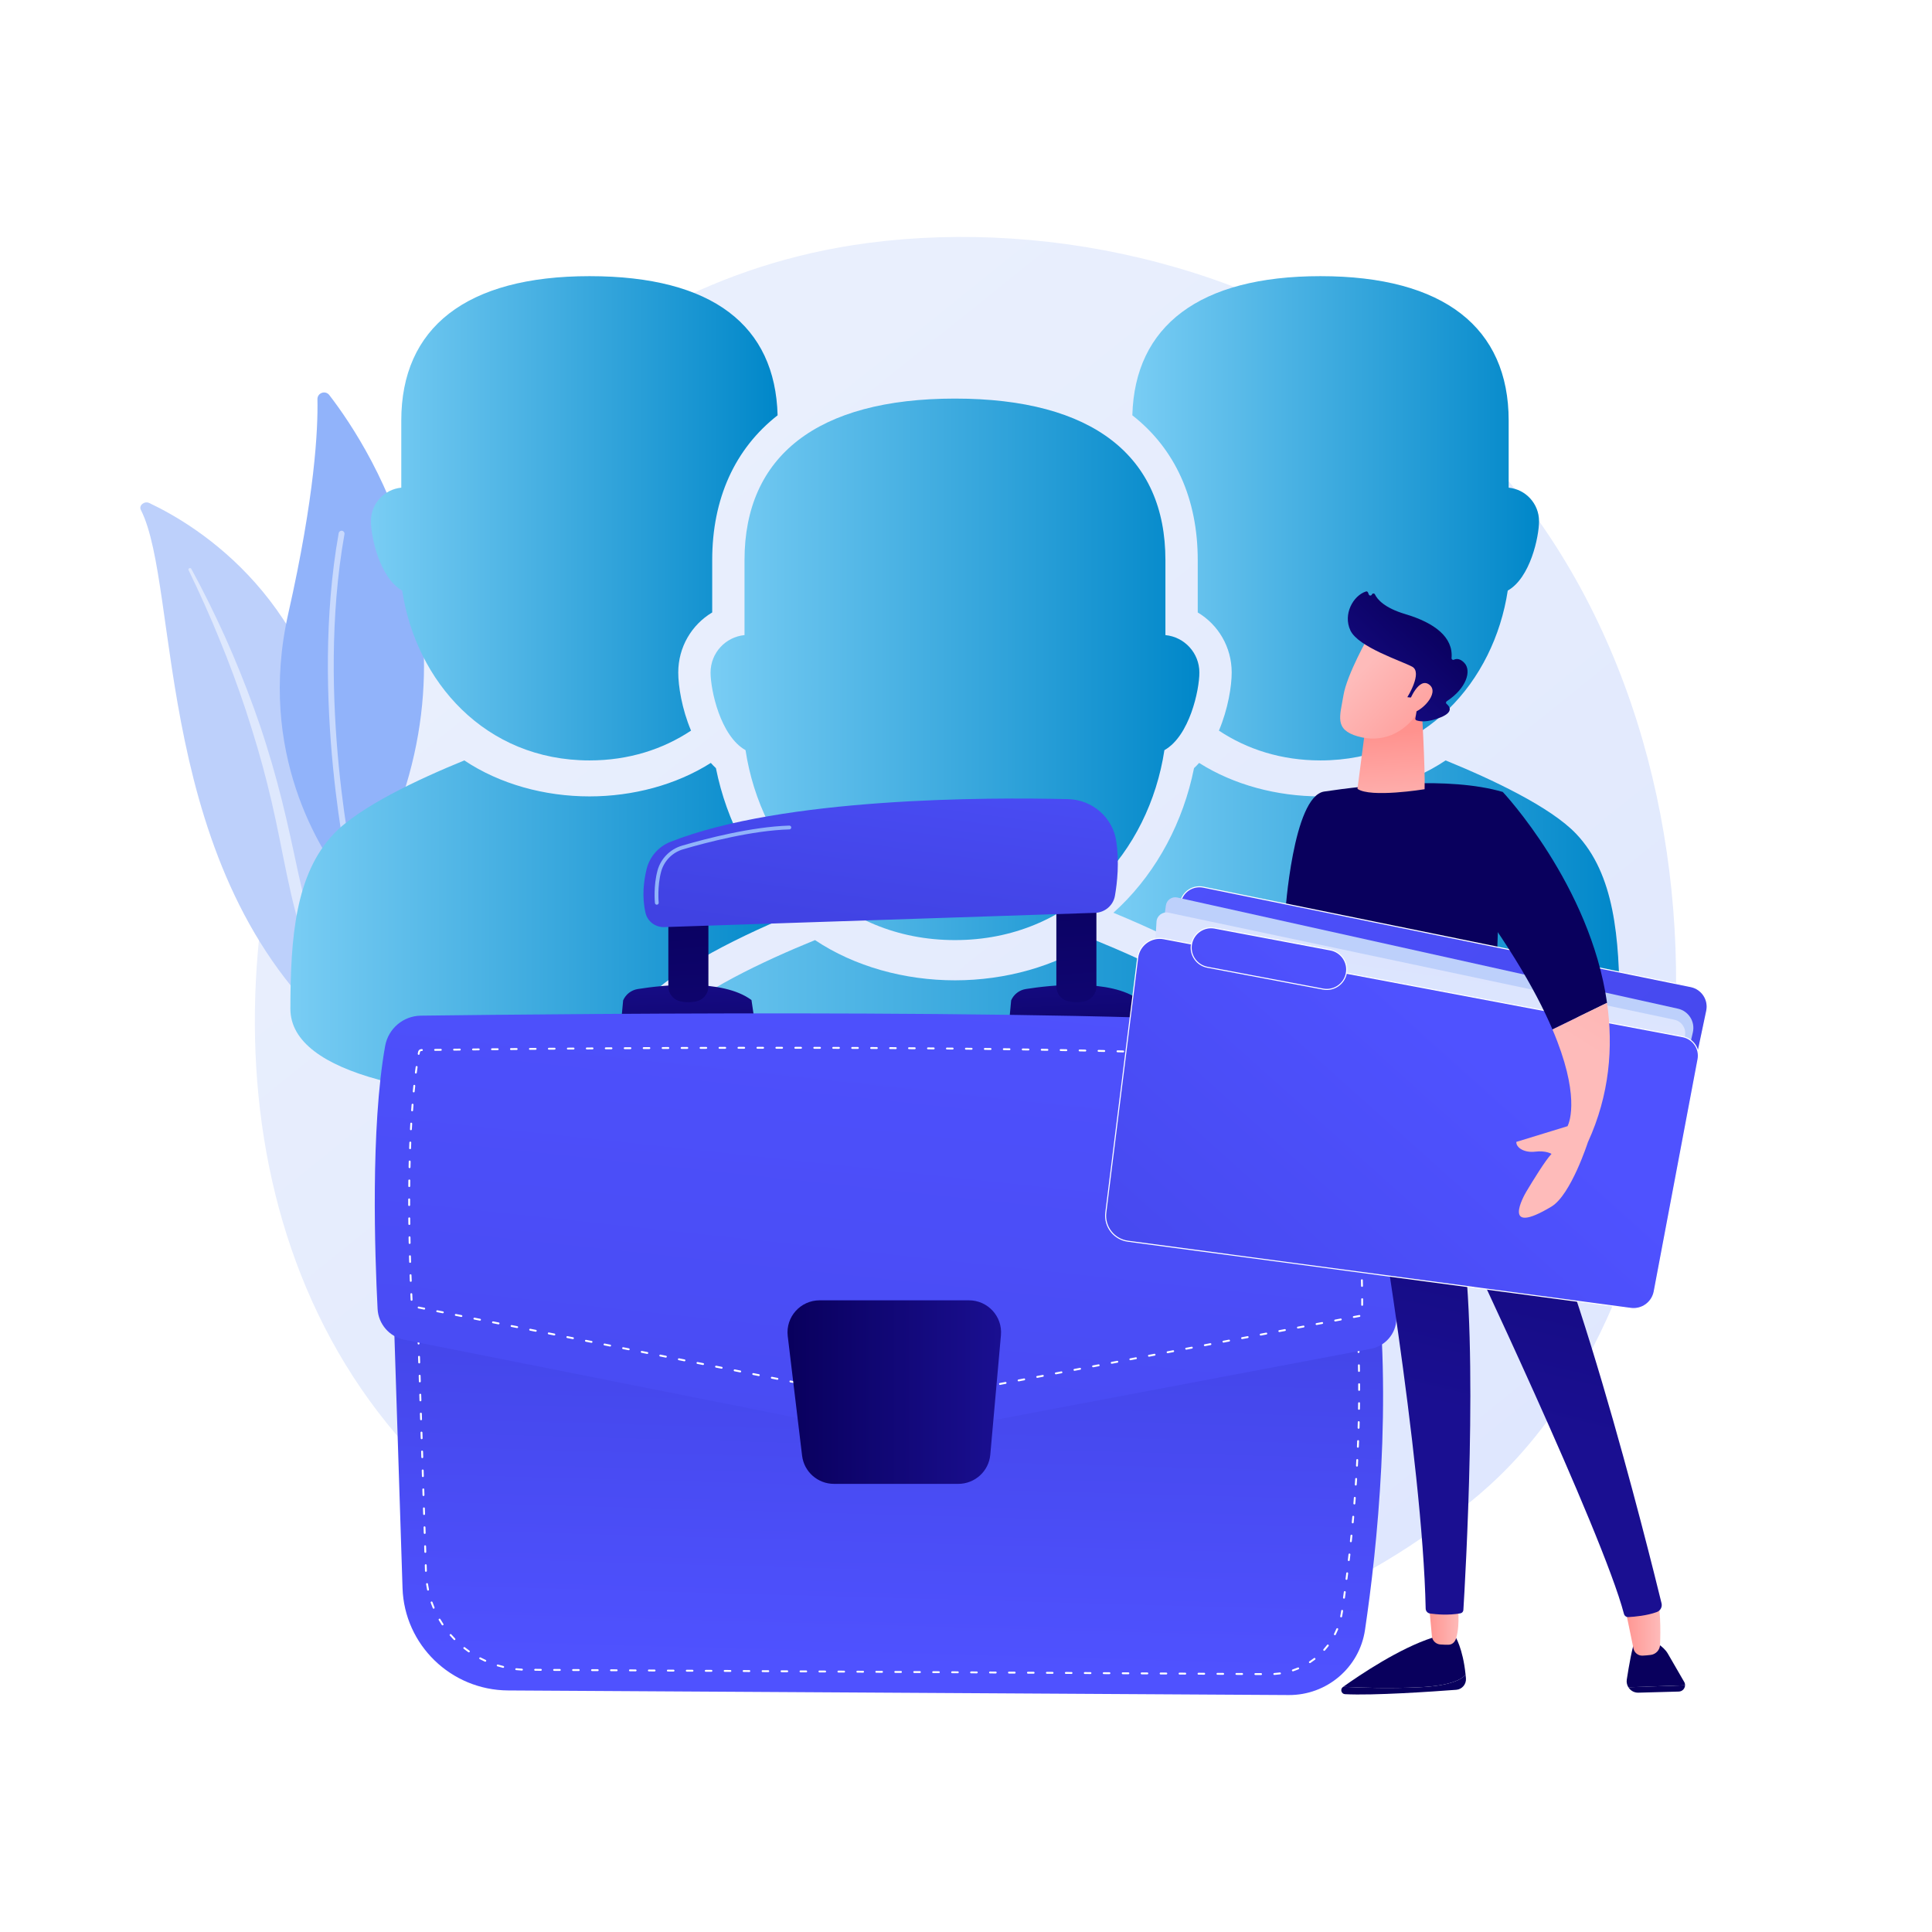 <?xml version="1.0" encoding="UTF-8"?>
<svg xmlns="http://www.w3.org/2000/svg" xmlns:xlink="http://www.w3.org/1999/xlink" viewBox="0 0 3710 3710">
  <defs>
    <style>
      .cls-1 {
        fill: url(#linear-gradient-15);
      }

      .cls-2 {
        fill: url(#linear-gradient-13);
      }

      .cls-3 {
        fill: url(#linear-gradient-2);
      }

      .cls-4 {
        fill: url(#linear-gradient-9);
        mix-blend-mode: multiply;
      }

      .cls-5 {
        mask: url(#mask-1);
      }

      .cls-6 {
        fill: url(#linear-gradient-25);
      }

      .cls-7 {
        fill: url(#linear-gradient-10);
      }

      .cls-8 {
        fill: url(#linear-gradient-12);
      }

      .cls-9 {
        fill: url(#Sfumatura_senza_nome_24-4);
      }

      .cls-10 {
        fill: url(#Sfumatura_senza_nome_16);
      }

      .cls-10, .cls-11, .cls-12 {
        stroke: #fff;
        stroke-miterlimit: 10;
        stroke-width: 2px;
      }

      .cls-13, .cls-14 {
        fill: #fff;
      }

      .cls-15 {
        mask: url(#mask);
      }

      .cls-14 {
        opacity: .5;
      }

      .cls-16 {
        fill: url(#linear-gradient-26);
      }

      .cls-17 {
        fill: url(#linear-gradient-4);
      }

      .cls-18 {
        fill: url(#Sfumatura_senza_nome_24-3);
      }

      .cls-19 {
        fill: url(#Sfumatura_senza_nome_24-6);
      }

      .cls-20 {
        fill: url(#Sfumatura_senza_nome_24-2);
      }

      .cls-21 {
        fill: url(#linear-gradient-3);
      }

      .cls-22 {
        fill: url(#linear-gradient-5);
      }

      .cls-23 {
        fill: url(#linear-gradient-22);
      }

      .cls-24 {
        fill: url(#linear-gradient-24);
      }

      .cls-25 {
        fill: url(#linear-gradient-8);
      }

      .cls-26 {
        fill: url(#linear-gradient-14);
      }

      .cls-27 {
        fill: url(#linear-gradient-20);
      }

      .cls-28 {
        fill: url(#linear-gradient-17);
      }

      .cls-29 {
        fill: url(#linear-gradient-7);
      }

      .cls-30 {
        fill: url(#linear-gradient-11);
      }

      .cls-31 {
        fill: url(#linear-gradient-19);
      }

      .cls-32 {
        fill: url(#linear-gradient-6);
      }

      .cls-33 {
        fill: #91b3fa;
      }

      .cls-34 {
        fill: url(#Sfumatura_senza_nome_24-5);
      }

      .cls-35 {
        fill: url(#linear-gradient-21);
      }

      .cls-36 {
        fill: url(#Sfumatura_senza_nome_7);
      }

      .cls-11 {
        fill: url(#Sfumatura_senza_nome_16-2);
      }

      .cls-12 {
        fill: url(#Sfumatura_senza_nome_16-3);
      }

      .cls-37 {
        fill: url(#Sfumatura_senza_nome_24);
      }

      .cls-38 {
        fill: url(#linear-gradient-16);
      }

      .cls-39 {
        fill: #bdd0fb;
      }

      .cls-40 {
        fill: url(#linear-gradient);
      }

      .cls-41 {
        fill: url(#linear-gradient-23);
      }

      .cls-42 {
        fill: url(#linear-gradient-18);
      }

      .cls-43 {
        filter: url(#luminosity-noclip);
      }
    </style>
    <linearGradient id="linear-gradient" x1="3573.5" y1="4006.29" x2="1133.63" y2="976.13" gradientUnits="userSpaceOnUse">
      <stop offset="0" stop-color="#dae3fe"/>
      <stop offset="1" stop-color="#e9effd"/>
    </linearGradient>
    <linearGradient id="Sfumatura_senza_nome_24" data-name="Sfumatura senza nome 24" x1="1191.58" y1="2170.88" x2="2476.06" y2="2170.88" gradientUnits="userSpaceOnUse">
      <stop offset="0" stop-color="#79cdf4"/>
      <stop offset="1" stop-color="#0087c9"/>
    </linearGradient>
    <linearGradient id="Sfumatura_senza_nome_24-2" data-name="Sfumatura senza nome 24" x1="1364.49" y1="1285.33" x2="2303.15" y2="1285.33" xlink:href="#Sfumatura_senza_nome_24"/>
    <linearGradient id="Sfumatura_senza_nome_24-3" data-name="Sfumatura senza nome 24" x1="557.62" y1="1787.22" x2="1529.55" y2="1787.22" xlink:href="#Sfumatura_senza_nome_24"/>
    <linearGradient id="Sfumatura_senza_nome_24-4" data-name="Sfumatura senza nome 24" x1="712.28" y1="995.28" x2="1493.24" y2="995.28" xlink:href="#Sfumatura_senza_nome_24"/>
    <linearGradient id="Sfumatura_senza_nome_24-5" data-name="Sfumatura senza nome 24" x1="2138.09" y1="1787.22" x2="3110.02" y2="1787.22" xlink:href="#Sfumatura_senza_nome_24"/>
    <linearGradient id="Sfumatura_senza_nome_24-6" data-name="Sfumatura senza nome 24" x1="2174.4" y1="995.28" x2="2955.37" y2="995.28" xlink:href="#Sfumatura_senza_nome_24"/>
    <linearGradient id="linear-gradient-2" x1="1687.01" y1="3200.26" x2="1710.42" y2="2351" gradientUnits="userSpaceOnUse">
      <stop offset="0" stop-color="#4f52ff"/>
      <stop offset="1" stop-color="#4042e2"/>
    </linearGradient>
    <linearGradient id="linear-gradient-3" x1="1326.76" y1="2094.34" x2="1315.75" y2="1827.36" gradientUnits="userSpaceOnUse">
      <stop offset="0" stop-color="#09005d"/>
      <stop offset="1" stop-color="#1a0f91"/>
    </linearGradient>
    <linearGradient id="linear-gradient-4" x1="1312.83" y1="1693.5" x2="1367.87" y2="2458.67" xlink:href="#linear-gradient-3"/>
    <linearGradient id="linear-gradient-5" x1="2070.59" y1="2063.67" x2="2059.58" y2="1796.68" xlink:href="#linear-gradient-3"/>
    <linearGradient id="linear-gradient-6" x1="2054.65" y1="1640.13" x2="2109.7" y2="2405.3" xlink:href="#linear-gradient-3"/>
    <linearGradient id="linear-gradient-7" x1="1749.1" y1="1267.51" x2="1674.79" y2="1812.5" xlink:href="#linear-gradient-2"/>
    <linearGradient id="Sfumatura_senza_nome_7" data-name="Sfumatura senza nome 7" x1="1771.52" y1="1691.94" x2="1499.03" y2="4235.18" gradientUnits="userSpaceOnUse">
      <stop offset="0" stop-color="#4f52ff"/>
      <stop offset="1" stop-color="#4042e2"/>
    </linearGradient>
    <linearGradient id="linear-gradient-8" x1="1512.25" y1="2673.22" x2="1922.35" y2="2673.22" xlink:href="#linear-gradient-3"/>
    <filter id="luminosity-noclip" x="1561.23" y="2538.96" width="312.13" height="268.27" color-interpolation-filters="sRGB" filterUnits="userSpaceOnUse">
      <feFlood flood-color="#fff" result="bg"/>
      <feBlend in="SourceGraphic" in2="bg"/>
    </filter>
    <filter id="luminosity-noclip-2" x="1561.23" y="-10047" width="312.13" height="32766" color-interpolation-filters="sRGB" filterUnits="userSpaceOnUse">
      <feFlood flood-color="#fff" result="bg"/>
      <feBlend in="SourceGraphic" in2="bg"/>
    </filter>
    <mask id="mask-1" x="1561.23" y="-10047" width="312.13" height="32766" maskUnits="userSpaceOnUse"/>
    <linearGradient id="linear-gradient-9" x1="1561.23" y1="2673.1" x2="1873.36" y2="2673.1" gradientUnits="userSpaceOnUse">
      <stop offset="0" stop-color="#fff"/>
      <stop offset="1" stop-color="#000"/>
    </linearGradient>
    <mask id="mask" x="1561.23" y="2538.96" width="312.13" height="268.27" maskUnits="userSpaceOnUse">
      <g class="cls-43">
        <g class="cls-5">
          <path class="cls-4" d="M1810.79,2807.24h-181.58c-23.8,0-43.84-17.7-46.66-41.22l-20.98-174.73c-3.34-27.83,18.5-52.32,46.66-52.32h218.14c27.59,0,49.25,23.55,46.81,50.91l-15.58,174.73c-2.15,24.13-22.46,42.64-46.81,42.64Z"/>
        </g>
      </g>
    </mask>
    <linearGradient id="linear-gradient-10" x1="887.08" y1="3895.51" x2="1804.83" y2="2531.42" xlink:href="#linear-gradient-3"/>
    <linearGradient id="linear-gradient-11" x1="-660.02" y1="3837.78" x2="-643.3" y2="4255.72" gradientTransform="translate(2012.38) rotate(-180) scale(1 -1)" xlink:href="#linear-gradient-3"/>
    <linearGradient id="linear-gradient-12" x1="-682.98" y1="3243.34" x2="-682.98" y2="2310.5" gradientTransform="translate(2012.38) rotate(-180) scale(1 -1)" xlink:href="#linear-gradient-3"/>
    <linearGradient id="linear-gradient-13" x1="-1142.33" y1="3857.07" x2="-1125.61" y2="4275.01" gradientTransform="translate(2012.38) rotate(-180) scale(1 -1)" xlink:href="#linear-gradient-3"/>
    <linearGradient id="linear-gradient-14" x1="-1168.99" y1="3243.34" x2="-1168.99" y2="2310.49" gradientTransform="translate(2012.38) rotate(-180) scale(1 -1)" xlink:href="#linear-gradient-3"/>
    <linearGradient id="linear-gradient-15" x1="-1175.97" y1="3115.08" x2="-1103.21" y2="3115.08" gradientTransform="translate(2012.38) rotate(-180) scale(1 -1)" gradientUnits="userSpaceOnUse">
      <stop offset="0" stop-color="#febbba"/>
      <stop offset="1" stop-color="#ff928e"/>
    </linearGradient>
    <linearGradient id="linear-gradient-16" x1="-790.53" y1="3110.32" x2="-729.89" y2="3110.32" xlink:href="#linear-gradient-15"/>
    <linearGradient id="linear-gradient-17" x1="3187.56" y1="1510.88" x2="2895.12" y2="2732.63" xlink:href="#linear-gradient-3"/>
    <linearGradient id="linear-gradient-18" x1="-639.74" y1="2178.04" x2="-887.93" y2="2498.91" gradientTransform="translate(2012.38) rotate(-180) scale(1 -1)" gradientUnits="userSpaceOnUse">
      <stop offset="0" stop-color="#cb236d"/>
      <stop offset="1" stop-color="#4c246d"/>
    </linearGradient>
    <linearGradient id="linear-gradient-19" x1="2479.6" y1="5500.84" x2="2831.5" y2="5976.38" gradientTransform="translate(2450.67 67.67) rotate(-173.86) scale(1 -1)" xlink:href="#linear-gradient-3"/>
    <linearGradient id="linear-gradient-20" x1="-386.54" y1="1483.07" x2="-358.18" y2="1308.17" gradientTransform="translate(2450.67 67.67) rotate(-173.86) scale(1 -1)" xlink:href="#linear-gradient-15"/>
    <linearGradient id="linear-gradient-21" x1="-293.01" y1="1196.43" x2="-486.24" y2="1344.28" gradientTransform="translate(2450.67 67.67) rotate(-173.86) scale(1 -1)" xlink:href="#linear-gradient-15"/>
    <linearGradient id="linear-gradient-22" x1="-428.77" y1="1079.71" x2="-253.78" y2="1305" gradientTransform="translate(2450.67 67.67) rotate(-173.86) scale(1 -1)" xlink:href="#linear-gradient-3"/>
    <linearGradient id="linear-gradient-23" x1="-316.98" y1="1165.11" x2="-510.21" y2="1312.96" gradientTransform="translate(2450.67 67.67) rotate(-173.86) scale(1 -1)" xlink:href="#linear-gradient-15"/>
    <linearGradient id="Sfumatura_senza_nome_16" data-name="Sfumatura senza nome 16" x1="4592.36" y1="4364.92" x2="3344.73" y2="6002.83" gradientTransform="translate(-2853.69 5014.25) rotate(-79.31)" gradientUnits="userSpaceOnUse">
      <stop offset="0" stop-color="#4f52ff"/>
      <stop offset="1" stop-color="#4042e2"/>
    </linearGradient>
    <linearGradient id="linear-gradient-24" x1="4227.9" y1="4897.76" x2="3406.77" y2="4938.28" gradientTransform="translate(-2853.69 5014.25) rotate(-79.31)" xlink:href="#linear-gradient"/>
    <linearGradient id="Sfumatura_senza_nome_16-2" data-name="Sfumatura senza nome 16" x1="2817.86" y1="2004.95" x2="1904.78" y2="3025.03" gradientTransform="matrix(1,0,0,1,0,0)" xlink:href="#Sfumatura_senza_nome_16"/>
    <linearGradient id="Sfumatura_senza_nome_16-3" data-name="Sfumatura senza nome 16" x1="2524.69" y1="1742.52" x2="1611.61" y2="2762.6" gradientTransform="matrix(1,0,0,1,0,0)" xlink:href="#Sfumatura_senza_nome_16"/>
    <linearGradient id="linear-gradient-25" x1="2289.92" y1="5641.68" x2="2641.84" y2="6117.25" gradientTransform="translate(2450.67 67.67) rotate(-173.86) scale(1 -1)" xlink:href="#linear-gradient-3"/>
    <linearGradient id="linear-gradient-26" x1="3061.45" y1="2024.54" x2="3536.23" y2="1268.9" gradientTransform="matrix(1,0,0,1,0,0)" xlink:href="#linear-gradient-15"/>
  </defs>
  <g id="Background">
    <rect class="cls-13" width="3710" height="3710"/>
  </g>
  <g id="Illustration">
    <g>
      <path class="cls-40" d="M2902.27,2811.3c-56.04,59-109.07,97.05-150.97,127.11-492.48,353.36-1075.2,250.35-1199.05,225.2-182.88-37.14-536.39-108.94-791.97-409.5-386.67-454.72-326.46-1171.11-26.53-1644.01,54.86-86.5,344.66-566.61,933.66-643.6,356.46-46.6,771.98,47.38,1072.88,299.48,631.63,529.18,586.66,1598.22,161.97,2045.32Z"/>
      <g>
        <path class="cls-39" d="M270.43,979c-4.3-8.43,6.82-17.47,16.07-13.12,93.87,44.22,328.63,188.04,363.42,531.67,43.65,431.15,181.55,558.48,329.48,620.46,0,0-182.56-1.37-328.61-129.07-358.57-313.54-303.88-860.05-380.36-1009.95Z"/>
        <path class="cls-14" d="M361.99,1094.51c21.2,43.98,41.36,88.37,59.6,133.45,18.51,44.97,35.41,90.51,50.64,136.55,15.02,46.09,29.03,92.49,40.73,139.47,11.94,46.92,21.54,94.38,30.98,142.07,9.74,47.6,19.25,95.61,34.45,142.58,15.13,46.89,37.01,92.56,68.03,132.78,7.75,10.02,15.74,19.95,24.36,29.32,8.41,9.53,17.33,18.7,26.44,27.72,18.34,17.95,38.16,34.78,59.41,50.16,42.61,30.65,90.95,55.25,142.05,73.56,5.38,1.93,11.82-.45,14.39-5.32,2.52-4.78.37-10.17-4.8-12.19h-.04c-12.26-4.79-24.43-9.68-36.28-15.05-5.98-2.6-11.8-5.43-17.68-8.17-5.74-2.93-11.63-5.66-17.25-8.76-22.74-12.02-44.38-25.49-64.67-40.36-40.71-29.54-76.18-64.89-105.9-103.26-14.61-19.36-27.49-39.73-38.47-61-10.96-21.29-20.01-43.46-27.6-66.19-15.17-45.49-25.03-92.92-35.17-140.43-10.21-47.5-20.85-95.16-33.74-142.21-6.37-23.55-13.23-46.96-20.57-70.22-3.59-11.66-7.45-23.23-11.28-34.81-3.96-11.54-7.99-23.06-12.14-34.54-16.67-45.89-34.96-91.21-54.9-135.86-20.19-44.55-41.76-88.54-65.29-131.6-.67-1.23-2.39-1.68-3.84-1-1.41.66-2.04,2.14-1.46,3.35Z"/>
      </g>
      <g>
        <path class="cls-33" d="M698.85,1695.19c-7.09,12.54-24.69,13.76-33.59,2.44-49.14-62.49-172.1-251.73-111.68-519.43,51.02-226.06,57.21-353.49,56.01-411.53-.25-12.27,15.31-17.74,22.8-8.01,82.67,107.28,323.49,482.13,66.47,936.54Z"/>
        <path class="cls-14" d="M679.59,1692.05c-.33.15-.67.26-1.03.34-3.03.7-6.05-1.2-6.74-4.22-.79-3.43-78.17-346.87-21.42-664.4.55-3.06,3.47-5.09,6.53-4.55,3.06.55,5.09,3.47,4.55,6.53-56.33,315.22,20.53,656.49,21.31,659.9.61,2.67-.78,5.33-3.19,6.4Z"/>
      </g>
      <g>
        <path class="cls-37" d="M2476.06,2338.52c0,142.13-295.45,197.98-642.27,197.98s-642.22-55.86-642.22-197.98c0-153.71,11.25-288.93,92.64-375.11,55.32-58.56,182.92-118.23,280.82-158.15,37.99,25.39,81.06,44.7,126.73,57.69,45.62,12.94,93.85,19.55,142.08,19.55,96.41,0,192.77-26.46,268.75-77.24,48.95,19.94,105.34,44.85,156.37,72.08,51.08,27.23,96.79,56.77,124.46,86.08,81.39,86.17,92.64,221.4,92.64,375.11Z"/>
        <path class="cls-20" d="M2303.15,1291.44c0,33.56-18.81,121.92-67.16,149.09-29.67,195.15-177.87,364.72-402.17,364.72s-372.5-169.57-402.17-364.72c-48.36-27.17-67.16-115.53-67.16-149.09,0-37.51,28.62-68.34,65.2-71.86v-144.01c0-199.33,138.9-310.17,404.13-310.17s404.13,110.84,404.13,310.17v144.01c36.59,3.53,65.2,34.36,65.2,71.86Z"/>
        <path class="cls-18" d="M1529.55,1752.75c-143.49,59.39-241.2,115.91-290.46,168.04-50.39,53.3-77.74,120.95-92.51,193.37-4.85.04-9.74.04-14.62.04-313.74,0-574.33-49.96-574.33-177.04,0-137.47,10.05-258.42,82.86-335.46,49.46-52.41,163.58-105.74,251.13-141.47,33.98,22.73,72.5,39.99,113.35,51.59,40.81,11.6,83.9,17.49,127.04,17.49,83.13,0,166.26-21.99,232.97-64.28,3.1,3.49,6.36,6.83,9.78,10.01,20.6,102.72,70.4,196.24,141.78,265.56,4.27,4.15,8.65,8.18,13.03,12.14Z"/>
        <path class="cls-9" d="M1493.24,797.5c-82.2,64.24-125.6,160.36-125.6,278.05v100.54c-39.41,23.51-65.21,66.45-65.21,115.36,0,25.64,6.83,69.67,24.55,111.56-54.07,35.88-119.78,57.22-195,57.22-200.58,0-333.13-151.63-359.66-326.15-43.25-24.32-60.05-103.34-60.05-133.32,0-33.55,25.56-61.13,58.3-64.28v-128.78c0-178.28,124.21-277.39,361.41-277.39s356.6,95.35,361.25,267.19Z"/>
        <path class="cls-34" d="M2138.09,1752.75c143.49,59.39,241.2,115.91,290.46,168.04,50.39,53.3,77.74,120.95,92.51,193.37,4.85.04,9.74.04,14.62.04,313.74,0,574.33-49.96,574.33-177.04,0-137.47-10.05-258.42-82.86-335.46-49.46-52.41-163.58-105.74-251.13-141.47-33.98,22.73-72.5,39.99-113.35,51.59-40.81,11.6-83.9,17.49-127.04,17.49-83.13,0-166.26-21.99-232.97-64.28-3.1,3.49-6.36,6.83-9.78,10.01-20.6,102.72-70.4,196.24-141.78,265.56-4.27,4.15-8.65,8.18-13.03,12.14Z"/>
        <path class="cls-19" d="M2174.4,797.5c82.2,64.24,125.6,160.36,125.6,278.05v100.54c39.41,23.51,65.21,66.45,65.21,115.36,0,25.64-6.83,69.67-24.55,111.56,54.07,35.88,119.78,57.22,195,57.22,200.58,0,333.13-151.63,359.66-326.15,43.25-24.32,60.05-103.34,60.05-133.32,0-33.55-25.56-61.13-58.3-64.28v-128.78c0-178.28-124.21-277.39-361.41-277.39-232.59,0-356.6,95.35-361.25,267.19Z"/>
      </g>
      <g>
        <path class="cls-3" d="M752.84,2423.57l20.13,625.94c3.51,109.15,93.08,196.01,202.8,196.65l1498.92,8.83c73.33.43,135.8-52.85,146.5-125.05,23.44-158.07,53.3-440.91,19.67-706.38H752.84Z"/>
        <path class="cls-13" d="M2421.59,3216.54h-.01l-10.92-.06c-1.01,0-1.81-.82-1.81-1.83,0-1,.82-1.81,1.82-1.81h.01l10.92.06c1,0,1.81.83,1.81,1.83,0,1-.82,1.81-1.82,1.81ZM2447.05,3216.37c-.95,0-1.75-.74-1.81-1.71-.06-1,.7-1.87,1.7-1.93,3.57-.22,7.17-.58,10.72-1.08.98-.16,1.91.55,2.05,1.55.14,1-.55,1.91-1.55,2.05-3.64.51-7.34.88-11,1.11-.04,0-.08,0-.11,0ZM2385.19,3216.33h-.01l-10.92-.07c-1.01,0-1.81-.83-1.81-1.83,0-1,.82-1.81,1.82-1.81h.01l10.92.07c1.01,0,1.81.83,1.81,1.83,0,1-.82,1.81-1.82,1.81ZM2348.8,3216.11h-.01l-10.92-.06c-1.01,0-1.81-.83-1.81-1.83,0-1,.82-1.81,1.82-1.81h.01l10.92.06c1,0,1.81.82,1.81,1.83,0,1-.82,1.81-1.82,1.81ZM2312.4,3215.9h-.01l-10.92-.06c-1.01,0-1.81-.82-1.81-1.83,0-1,.97-1.76,1.83-1.81l10.92.06c1,0,1.81.83,1.81,1.83,0,1-.82,1.81-1.82,1.81ZM2276.01,3215.69h-.01l-10.92-.07c-1.01,0-1.81-.83-1.81-1.83,0-1,.82-1.81,1.82-1.81h.01l10.92.07c1.01,0,1.81.83,1.81,1.83,0,1-.82,1.81-1.82,1.81ZM2239.62,3215.47h-.01l-10.92-.06c-1.01,0-1.81-.82-1.81-1.83,0-1,.97-1.84,1.83-1.81l10.92.06c1.01,0,1.81.82,1.81,1.83,0,1-.82,1.81-1.82,1.81ZM2203.22,3215.25h-.01l-10.92-.06c-1,0-1.81-.82-1.81-1.83,0-1,.82-1.81,1.82-1.81h.01l10.92.06c1.01,0,1.81.82,1.81,1.83,0,1-.82,1.81-1.82,1.81ZM2166.83,3215.04h-.01l-10.92-.06c-1,0-1.81-.82-1.81-1.83,0-1,.82-1.81,1.82-1.81h.01l10.92.06c1.01,0,1.81.82,1.81,1.83,0,1-.82,1.81-1.82,1.81ZM2130.43,3214.83h-.01l-10.92-.06c-1,0-1.81-.82-1.81-1.83,0-1,.82-1.81,1.82-1.81h.01l10.92.06c1.01,0,1.81.83,1.81,1.83,0,1-.82,1.81-1.82,1.81ZM2094.04,3214.61h-.01l-10.92-.06c-1,0-1.81-.82-1.81-1.83,0-1,.82-1.81,1.82-1.81h.01l10.92.06c1.01,0,1.81.82,1.81,1.83,0,1-.82,1.81-1.82,1.81ZM2057.65,3214.4h-.01l-10.92-.06c-1,0-1.81-.83-1.81-1.83,0-1,.82-1.81,1.82-1.81h.01l10.92.06c1.01,0,1.81.82,1.81,1.83,0,1-.82,1.81-1.82,1.81ZM2021.25,3214.18h-.01l-10.92-.07c-1.01,0-1.81-.83-1.81-1.83,0-1,.82-1.81,1.82-1.81h.01l10.92.07c1.01,0,1.81.83,1.81,1.83,0,1-.82,1.81-1.82,1.81ZM1984.86,3213.97h-.01l-10.92-.06c-1.01,0-1.81-.82-1.81-1.83,0-1,.82-1.81,1.82-1.81h.01l10.92.06c1.01,0,1.81.82,1.81,1.83,0,1-.82,1.81-1.82,1.81ZM1948.46,3213.75h-.01l-10.92-.06c-1.01,0-1.81-.83-1.81-1.83,0-1,.82-1.81,1.82-1.81h.01l10.92.06c1.01,0,1.81.82,1.81,1.83,0,1-.82,1.81-1.82,1.81ZM1912.07,3213.54h-.01l-10.92-.07c-1.01,0-1.81-.83-1.81-1.83,0-1,.82-1.81,1.82-1.81h.01l10.92.07c1.01,0,1.81.83,1.81,1.83,0,1-.82,1.81-1.82,1.81ZM1875.67,3213.32h-.01l-10.92-.06c-1.01,0-1.81-.82-1.81-1.83,0-1,.94-1.7,1.83-1.81l10.92.06c1,0,1.81.82,1.81,1.83,0,1-.82,1.81-1.82,1.81ZM1839.28,3213.11h-.01l-10.92-.06c-1.01,0-1.81-.82-1.81-1.83,0-1,.82-1.81,1.82-1.81h.01l10.92.06c1,0,1.81.82,1.81,1.83,0,1-.82,1.81-1.82,1.81ZM1802.89,3212.9h-.01l-10.92-.06c-1.01,0-1.81-.82-1.81-1.83,0-1.01.93-1.77,1.83-1.81l10.92.06c1.01,0,1.81.82,1.81,1.83,0,1-.82,1.81-1.82,1.81ZM1766.49,3212.68h-.01l-10.92-.06c-1.01,0-1.81-.83-1.81-1.83,0-1,.82-1.81,1.82-1.81h.01l10.92.06c1.01,0,1.81.82,1.81,1.83,0,1-.82,1.81-1.82,1.81ZM1730.1,3212.47h-.01l-10.92-.06c-1.01,0-1.81-.82-1.81-1.83,0-1,.93-1.84,1.83-1.81l10.92.06c1.01,0,1.81.83,1.81,1.83,0,1-.82,1.81-1.82,1.81ZM1693.7,3212.25h-.01l-10.92-.06c-1.01,0-1.81-.82-1.81-1.83,0-1,.82-1.81,1.82-1.81h.01l10.92.06c1.01,0,1.81.82,1.81,1.83,0,1-.82,1.81-1.82,1.81ZM1657.31,3212.04h-.01l-10.92-.07c-1.01,0-1.81-.83-1.81-1.83,0-1,.82-1.81,1.82-1.81h.01l10.92.07c1.01,0,1.81.83,1.81,1.83,0,1-.82,1.81-1.82,1.81ZM1620.91,3211.82h-.01l-10.92-.06c-1,0-1.81-.82-1.81-1.83,0-1,.82-1.81,1.82-1.81h.01l10.92.06c1.01,0,1.81.83,1.81,1.83,0,1-.82,1.81-1.82,1.81ZM1584.52,3211.61h-.01l-10.92-.06c-1,0-1.81-.82-1.81-1.83,0-1,.82-1.81,1.82-1.81h.01l10.92.06c1.01,0,1.81.82,1.81,1.83,0,1-.82,1.81-1.82,1.81ZM1548.13,3211.39h-.01l-10.92-.06c-1,0-1.81-.83-1.81-1.83,0-1,.82-1.81,1.82-1.81h.01l10.92.06c1.01,0,1.81.82,1.81,1.83,0,1-.82,1.81-1.82,1.81ZM1511.73,3211.18h-.01l-10.92-.06c-1.01,0-1.81-.82-1.81-1.83,0-1,.82-1.81,1.82-1.81h.01l10.92.06c1.01,0,1.81.82,1.81,1.83,0,1-.82,1.81-1.82,1.81ZM1475.34,3210.97h-.01l-10.92-.06c-1.01,0-1.81-.82-1.81-1.83,0-1,.82-1.81,1.82-1.81h.01l10.92.06c1.01,0,1.81.82,1.81,1.83,0,1-.82,1.81-1.82,1.81ZM1438.94,3210.75h-.01l-10.92-.06c-1.01,0-1.81-.82-1.81-1.83,0-1,.82-1.81,1.82-1.81h.01l10.92.06c1.01,0,1.81.82,1.81,1.83,0,1-.82,1.81-1.82,1.81ZM1402.55,3210.54h-.01l-10.92-.07c-1.01,0-1.81-.83-1.81-1.83,0-1,.82-1.81,1.82-1.81h.01l10.92.07c1.01,0,1.81.83,1.81,1.83,0,1-.82,1.81-1.82,1.81ZM1366.16,3210.32h-.01l-10.92-.06c-1.01,0-1.81-.83-1.81-1.83,0-1,.9-1.71,1.83-1.81l10.92.06c1,0,1.81.82,1.81,1.83,0,1-.82,1.81-1.82,1.81ZM1329.76,3210.11h-.01l-10.92-.06c-1.01,0-1.81-.82-1.81-1.83,0-1,.82-1.81,1.82-1.81h.01l10.92.06c1,0,1.81.83,1.81,1.83,0,1-.82,1.81-1.82,1.81ZM1293.37,3209.89h-.01l-10.92-.07c-1.01,0-1.81-.83-1.81-1.83,0-1.01.9-1.78,1.83-1.81l10.92.07c1.01,0,1.81.83,1.81,1.83,0,1-.82,1.81-1.82,1.81ZM1256.97,3209.68h-.01l-10.92-.06c-1.01,0-1.81-.83-1.81-1.83,0-1,.82-1.81,1.82-1.81h.01l10.92.06c1.01,0,1.81.82,1.81,1.83,0,1-.82,1.81-1.82,1.81ZM2482.68,3209.48c-.76,0-1.47-.48-1.73-1.25-.32-.95.2-1.98,1.15-2.3,3.4-1.13,6.79-2.4,10.09-3.79.93-.38,1.99.04,2.38.97.39.93-.04,1.99-.97,2.38-3.38,1.43-6.87,2.74-10.35,3.89-.19.06-.38.09-.57.09ZM1220.58,3209.46h-.01l-10.92-.06c-1.01,0-1.81-.82-1.81-1.83,0-1,.89-1.85,1.83-1.81l10.92.06c1.01,0,1.81.83,1.81,1.83,0,1-.82,1.81-1.82,1.81ZM1184.18,3209.25h-.01l-10.92-.06c-1.01,0-1.81-.82-1.81-1.83,0-1,.82-1.81,1.82-1.81h.01l10.92.06c1.01,0,1.81.82,1.81,1.83,0,1-.82,1.81-1.82,1.81ZM1147.79,3209.03h-.01l-10.92-.06c-1.01,0-1.81-.82-1.81-1.83,0-1,.82-1.81,1.82-1.81h.01l10.92.06c1.01,0,1.81.83,1.81,1.83,0,1-.82,1.81-1.82,1.81ZM1111.39,3208.82h-.01l-10.92-.06c-1.01,0-1.81-.82-1.81-1.83,0-1,.82-1.81,1.82-1.81h.01l10.92.06c1.01,0,1.81.82,1.81,1.83,0,1-.82,1.81-1.82,1.81ZM1075,3208.61h-.01l-10.92-.06c-1,0-1.81-.82-1.81-1.83,0-1,.82-1.81,1.82-1.81h.01l10.92.06c1.01,0,1.81.82,1.81,1.83,0,1-.82,1.81-1.82,1.81ZM1038.61,3208.39h-.01l-10.92-.07c-1.01,0-1.81-.83-1.81-1.83,0-1,.82-1.81,1.82-1.81h.01l10.92.07c1.01,0,1.81.83,1.81,1.83,0,1-.82,1.81-1.82,1.81ZM1002.22,3207.98s-.06,0-.09,0c-3.64-.18-7.33-.47-10.98-.86-1-.1-1.72-1-1.62-2,.11-1,.98-1.74,2-1.62,3.58.38,7.2.66,10.78.84,1,.05,1.78.9,1.73,1.91-.05.97-.85,1.73-1.82,1.73ZM966.26,3202.8c-.14,0-.28-.02-.43-.05-3.55-.85-7.13-1.82-10.63-2.88-.96-.29-1.51-1.3-1.22-2.27.29-.96,1.31-1.51,2.27-1.22,3.44,1.04,6.95,1.99,10.43,2.83.98.24,1.58,1.22,1.34,2.2-.2.83-.95,1.39-1.77,1.39ZM2515.35,3193.68c-.59,0-1.17-.29-1.52-.82-.55-.84-.32-1.97.52-2.52,3-1.97,5.95-4.07,8.78-6.25.79-.61,1.94-.47,2.55.33.61.79.47,1.94-.33,2.55-2.89,2.24-5.92,4.4-9,6.42-.31.2-.65.3-1,.3ZM931.89,3191.01c-.25,0-.5-.05-.75-.16-3.32-1.5-6.65-3.12-9.89-4.81-.89-.47-1.24-1.56-.77-2.46.47-.89,1.56-1.24,2.46-.77,3.19,1.66,6.45,3.25,9.71,4.72.92.41,1.32,1.49.91,2.41-.3.67-.97,1.07-1.66,1.07ZM900.35,3173.03c-.36,0-.73-.11-1.04-.33-2.99-2.1-5.96-4.31-8.83-6.57-.79-.62-.92-1.77-.3-2.56.62-.79,1.77-.92,2.56-.3,2.82,2.22,5.73,4.39,8.67,6.45.82.58,1.02,1.71.44,2.53-.35.5-.92.77-1.49.77ZM2542.87,3170.03c-.43,0-.87-.15-1.22-.47-.75-.67-.81-1.82-.14-2.57,2.38-2.66,4.69-5.45,6.87-8.29.61-.8,1.75-.95,2.55-.34.8.61.95,1.75.34,2.55-2.23,2.92-4.61,5.79-7.06,8.51-.36.4-.86.6-1.35.6ZM872.69,3149.5c-.47,0-.95-.18-1.3-.55-2.55-2.62-5.07-5.34-7.47-8.1-.66-.76-.58-1.91.18-2.57.76-.66,1.9-.58,2.57.18,2.36,2.71,4.82,5.38,7.33,7.95.7.72.69,1.87-.03,2.57-.35.34-.81.52-1.27.52ZM2563.37,3140.09c-.28,0-.56-.06-.82-.2-.9-.45-1.25-1.55-.8-2.44,1.62-3.19,3.12-6.48,4.49-9.78.38-.93,1.45-1.36,2.38-.99.93.38,1.37,1.45.99,2.38-1.4,3.39-2.95,6.77-4.61,10.04-.32.63-.96,1-1.62,1ZM849.86,3121.22c-.59,0-1.17-.29-1.52-.82-2.03-3.06-3.99-6.21-5.83-9.36-.51-.87-.22-1.98.65-2.49.87-.51,1.98-.21,2.49.65,1.81,3.09,3.73,6.18,5.72,9.19.55.84.33,1.97-.51,2.52-.31.2-.66.3-1,.3ZM2575.4,3105.87c-.12,0-.25-.01-.37-.04-.98-.21-1.61-1.17-1.41-2.15.56-2.67,1.05-5.41,1.46-8.14l.37-2.51c.15-.99,1.07-1.7,2.06-1.54.99.14,1.68,1.07,1.54,2.06l-.37,2.52c-.42,2.8-.92,5.61-1.5,8.35-.18.86-.94,1.45-1.78,1.45ZM832.73,3089.16c-.71,0-1.39-.42-1.68-1.12-1.41-3.37-2.74-6.84-3.97-10.3-.33-.95.16-1.99,1.11-2.32.94-.32,1.98.16,2.32,1.11,1.2,3.4,2.51,6.8,3.89,10.11.39.93-.05,1.99-.98,2.38-.23.1-.47.14-.7.14ZM2580.87,3069.89c-.08,0-.17,0-.25-.02-1-.14-1.69-1.06-1.55-2.05.49-3.55.99-7.16,1.48-10.81.14-.99,1.04-1.69,2.05-1.56,1,.14,1.69,1.05,1.56,2.05-.5,3.66-.99,7.27-1.49,10.82-.13.91-.91,1.57-1.8,1.57ZM821.95,3054.42c-.84,0-1.6-.59-1.78-1.45-.75-3.59-1.4-7.24-1.94-10.84-.15-.99.54-1.92,1.53-2.07,1.01-.13,1.92.54,2.07,1.53.53,3.54,1.17,7.12,1.91,10.64.21.98-.42,1.95-1.41,2.15-.12.03-.25.04-.37.04ZM2585.67,3033.81c-.08,0-.15,0-.23-.01-1-.13-1.7-1.04-1.58-2.03l1.36-10.83c.12-1,1.04-1.71,2.03-1.58,1,.12,1.71,1.03,1.58,2.03l-1.36,10.84c-.12.92-.9,1.59-1.8,1.59ZM817.89,3018.32c-.98,0-1.79-.78-1.82-1.76l-.35-10.91c-.03-1,.76-1.84,1.76-1.88,1.01-.09,1.84.76,1.88,1.76l.35,10.91c.03,1-.76,1.84-1.76,1.88-.02,0-.04,0-.06,0ZM2590.07,2997.67c-.07,0-.14,0-.21-.01-1-.12-1.71-1.02-1.6-2.02.42-3.58.83-7.2,1.24-10.84.11-1,1.02-1.7,2.01-1.61,1,.11,1.72,1.01,1.61,2.01-.41,3.65-.82,7.27-1.24,10.86-.11.93-.89,1.61-1.81,1.61ZM816.72,2981.94c-.98,0-1.79-.78-1.82-1.76l-.35-10.91c-.03-1,.76-1.84,1.76-1.88.99-.06,1.85.76,1.88,1.76l.35,10.91c.03,1-.76,1.84-1.76,1.88-.02,0-.04,0-.06,0ZM2594.05,2961.49c-.06,0-.13,0-.19,0-1-.1-1.73-1-1.62-2,.37-3.59.75-7.21,1.11-10.86.1-1,.99-1.72,1.99-1.63,1,.1,1.73.99,1.63,1.99-.37,3.65-.74,7.27-1.12,10.87-.1.94-.89,1.63-1.81,1.63ZM815.55,2945.57c-.98,0-1.79-.78-1.82-1.76l-.35-10.91c-.03-1,.76-1.84,1.76-1.88.86-.14,1.85.75,1.88,1.76l.35,10.91c.03,1-.76,1.84-1.76,1.88-.02,0-.04,0-.06,0ZM2597.62,2925.26c-.06,0-.11,0-.17,0-1-.09-1.74-.98-1.64-1.98.33-3.6.66-7.22.99-10.87.09-1,.95-1.75,1.97-1.65,1,.09,1.74.97,1.65,1.97-.32,3.65-.65,7.28-.99,10.88-.09.95-.88,1.65-1.81,1.65ZM814.38,2909.19c-.98,0-1.79-.78-1.82-1.76l-.35-10.91c-.03-1,.76-1.84,1.76-1.88.87-.13,1.84.75,1.88,1.76l.35,10.91c.03,1-.76,1.84-1.76,1.88-.02,0-.04,0-.06,0ZM2600.76,2888.99s-.1,0-.15,0c-1-.08-1.75-.96-1.67-1.96l.86-10.88c.08-1,.91-1.75,1.96-1.67,1,.08,1.75.95,1.67,1.96l-.86,10.89c-.08.95-.87,1.67-1.81,1.67ZM813.21,2872.81c-.98,0-1.79-.78-1.82-1.76l-.35-10.91c-.03-1,.76-1.84,1.76-1.88.97-.05,1.85.76,1.88,1.76l.35,10.91c.03,1-.76,1.84-1.76,1.88-.02,0-.04,0-.06,0ZM2603.47,2852.69s-.08,0-.13,0c-1-.07-1.76-.94-1.69-1.94l.73-10.89c.06-1,.91-1.74,1.94-1.7,1,.07,1.76.93,1.7,1.94l-.73,10.9c-.07.96-.87,1.7-1.81,1.7ZM812.04,2836.44c-.98,0-1.79-.78-1.82-1.76l-.35-10.91c-.03-1,.76-1.84,1.76-1.88.96-.11,1.85.76,1.88,1.76l.35,10.91c.03,1-.76,1.84-1.76,1.88h-.06ZM2605.73,2816.36s-.07,0-.1,0c-1-.06-1.77-.92-1.71-1.92.2-3.62.4-7.25.59-10.9.05-1,.92-1.78,1.91-1.72,1,.05,1.78.91,1.72,1.91-.19,3.65-.39,7.29-.59,10.91-.05.97-.86,1.72-1.81,1.72ZM810.87,2800.06c-.98,0-1.79-.78-1.82-1.76l-.35-10.91c-.03-1,.76-1.84,1.76-1.88.96-.08,1.85.76,1.88,1.76l.35,10.91c.03,1-.76,1.84-1.76,1.88-.02,0-.04,0-.06,0ZM2607.53,2780.01s-.05,0-.08,0c-1-.04-1.78-.89-1.74-1.9.16-3.62.31-7.26.45-10.9.04-1,.9-1.83,1.89-1.75,1,.04,1.79.89,1.75,1.89-.14,3.65-.29,7.29-.45,10.92-.04.98-.85,1.74-1.82,1.74ZM809.7,2763.69c-.98,0-1.79-.78-1.82-1.76l-.35-10.91c-.03-1,.76-1.84,1.76-1.88.89-.11,1.84.75,1.88,1.76l.35,10.91c.03,1-.76,1.84-1.76,1.88-.02,0-.04,0-.06,0ZM2608.85,2743.63h-.05c-1-.03-1.8-.87-1.77-1.87.11-3.63.21-7.26.3-10.91.03-1,.83-1.77,1.87-1.77,1,.03,1.8.86,1.77,1.87-.09,3.65-.19,7.29-.3,10.92-.03.99-.84,1.77-1.82,1.77ZM808.53,2727.31c-.98,0-1.79-.78-1.82-1.76l-.35-10.91c-.03-1,.76-1.84,1.76-1.88.89-.1,1.84.75,1.88,1.76l.35,10.91c.03,1-.76,1.84-1.76,1.88-.02,0-.04,0-.06,0ZM2609.66,2707.24h-.03c-1.01-.02-1.81-.84-1.79-1.85.06-3.63.1-7.27.14-10.91.01-1.01.96-1.77,1.84-1.8,1.01.01,1.81.83,1.8,1.84-.04,3.65-.09,7.29-.14,10.93-.02,1-.83,1.79-1.82,1.79ZM807.36,2690.93c-.98,0-1.79-.78-1.82-1.76l-.35-10.91c-.03-1,.76-1.84,1.76-1.88.89-.1,1.84.75,1.88,1.76l.35,10.91c.03,1-.76,1.84-1.76,1.88-.02,0-.04,0-.06,0ZM2609.94,2670.84c-1,0-1.82-.81-1.82-1.82v-.88c0-3.34,0-6.68-.02-10.02,0-1,.81-1.82,1.81-1.83h0c1,0,1.82.81,1.82,1.81.01,3.35.02,6.7.02,10.04v.88c0,1.01-.81,1.82-1.82,1.82ZM806.19,2654.56c-.98,0-1.79-.78-1.82-1.76l-.35-10.91c-.03-1,.76-1.84,1.76-1.88,1.01-.13,1.84.76,1.88,1.76l.35,10.91c.03,1-.76,1.84-1.76,1.88h-.06ZM2609.68,2634.46c-.99,0-1.8-.8-1.82-1.79-.06-3.63-.12-7.26-.19-10.9-.02-1,.78-1.84,1.78-1.86.87-.07,1.83.77,1.86,1.78.07,3.64.14,7.29.19,10.92.01,1-.79,1.83-1.79,1.85h-.03ZM805.02,2618.18c-.98,0-1.79-.78-1.82-1.76l-.35-10.91c-.03-1,.76-1.84,1.76-1.88.9-.09,1.84.75,1.88,1.76l.35,10.91c.03,1-.76,1.84-1.76,1.88h-.06ZM2608.82,2598.09c-.98,0-1.79-.78-1.82-1.76-.12-3.63-.24-7.26-.37-10.9-.04-1,.75-1.85,1.75-1.89,1.02-.09,1.85.75,1.89,1.75.14,3.64.26,7.28.38,10.92.03,1-.76,1.84-1.76,1.88h-.06ZM803.85,2581.81c-.98,0-1.79-.78-1.82-1.76l-.35-10.91c-.03-1,.76-1.84,1.76-1.88,1-.06,1.84.76,1.88,1.76l.35,10.91c.03,1-.76,1.84-1.76,1.88-.02,0-.04,0-.06,0ZM2607.35,2561.73c-.96,0-1.77-.76-1.82-1.73-.18-3.63-.37-7.26-.56-10.89-.06-1,.71-1.86,1.72-1.92.98-.04,1.86.71,1.92,1.72.2,3.64.39,7.28.57,10.91.05,1-.73,1.86-1.73,1.91-.03,0-.06,0-.09,0ZM802.68,2545.43c-.98,0-1.79-.78-1.82-1.76l-.35-10.91c-.03-1,.76-1.84,1.76-1.88,1.05,0,1.85.76,1.88,1.76l.35,10.91c.03,1-.76,1.84-1.76,1.88h-.06ZM2605.23,2525.4c-.95,0-1.75-.74-1.81-1.7-.24-3.63-.5-7.25-.77-10.88-.07-1,.68-1.87,1.68-1.95,1.05-.07,1.88.68,1.95,1.68.27,3.63.53,7.27.77,10.9.07,1-.69,1.87-1.69,1.94-.04,0-.08,0-.12,0ZM801.51,2509.05c-.98,0-1.79-.78-1.82-1.76l-.35-10.91c-.03-1,.76-1.84,1.76-1.88.91-.15,1.84.75,1.88,1.76l.35,10.91c.03,1-.76,1.84-1.76,1.88-.02,0-.04,0-.06,0ZM2602.41,2489.11c-.93,0-1.73-.71-1.81-1.66-.32-3.62-.65-7.24-.99-10.86-.09-1,.64-1.89,1.64-1.98,1.01-.08,1.89.64,1.98,1.64.34,3.63.67,7.26.99,10.88.09,1-.65,1.89-1.65,1.97-.05,0-.11,0-.16,0ZM800.34,2472.68c-.98,0-1.79-.78-1.82-1.76l-.35-10.91c-.03-1,.76-1.84,1.76-1.88.92-.06,1.84.75,1.88,1.76l.35,10.91c.03,1-.76,1.84-1.76,1.88h-.06ZM2598.84,2452.89c-.92,0-1.71-.69-1.81-1.62-.4-3.61-.8-7.23-1.22-10.84-.12-1,.6-1.9,1.6-2.02,1.02-.12,1.9.6,2.02,1.6.42,3.62.83,7.24,1.22,10.87.11,1-.61,1.9-1.61,2.01-.07,0-.13.01-.2.01ZM799.17,2436.3c-.98,0-1.79-.78-1.82-1.76l-.41-12.79h6.6c1.01,0,1.82.81,1.82,1.82s-.81,1.82-1.82,1.82h-2.85l.29,9.03c.03,1-.76,1.84-1.76,1.88h-.06ZM2586.9,2425.39h-10.92c-1.01,0-1.82-.82-1.82-1.82s.81-1.82,1.82-1.82h10.92c1.01,0,1.82.81,1.82,1.82s-.81,1.82-1.82,1.82ZM2550.5,2425.39h-10.92c-1.01,0-1.82-.82-1.82-1.82s.81-1.82,1.82-1.82h10.92c1.01,0,1.82.81,1.82,1.82s-.81,1.82-1.82,1.82ZM2514.11,2425.39h-10.92c-1.01,0-1.82-.82-1.82-1.82s.81-1.82,1.82-1.82h10.92c1.01,0,1.82.81,1.82,1.82s-.81,1.82-1.82,1.82ZM2477.71,2425.39h-10.92c-1.01,0-1.82-.82-1.82-1.82s.81-1.82,1.82-1.82h10.92c1.01,0,1.82.81,1.82,1.82s-.81,1.82-1.82,1.82ZM2441.32,2425.39h-10.92c-1.01,0-1.82-.82-1.82-1.82s.81-1.82,1.82-1.82h10.92c1.01,0,1.82.81,1.82,1.82s-.81,1.82-1.82,1.82ZM2404.92,2425.39h-10.92c-1.01,0-1.82-.82-1.82-1.82s.81-1.82,1.82-1.82h10.92c1.01,0,1.82.81,1.82,1.82s-.81,1.82-1.82,1.82ZM2368.53,2425.39h-10.92c-1.01,0-1.82-.82-1.82-1.82s.81-1.82,1.82-1.82h10.92c1.01,0,1.82.81,1.82,1.82s-.81,1.82-1.82,1.82ZM2332.13,2425.39h-10.92c-1.01,0-1.82-.82-1.82-1.82s.81-1.82,1.82-1.82h10.92c1.01,0,1.82.81,1.82,1.82s-.81,1.82-1.82,1.82ZM2295.74,2425.39h-10.92c-1.01,0-1.82-.82-1.82-1.82s.81-1.82,1.82-1.82h10.92c1.01,0,1.82.81,1.82,1.82s-.81,1.82-1.82,1.82ZM2259.34,2425.39h-10.92c-1.01,0-1.82-.82-1.82-1.82s.81-1.82,1.82-1.82h10.92c1.01,0,1.82.81,1.82,1.82s-.81,1.82-1.82,1.82ZM2222.95,2425.39h-10.92c-1.01,0-1.82-.82-1.82-1.82s.81-1.82,1.82-1.82h10.92c1.01,0,1.82.81,1.82,1.82s-.81,1.82-1.82,1.82ZM2186.55,2425.39h-10.92c-1.01,0-1.82-.82-1.82-1.82s.81-1.82,1.82-1.82h10.92c1.01,0,1.82.81,1.82,1.82s-.81,1.82-1.82,1.82ZM2150.16,2425.39h-10.92c-1.01,0-1.82-.82-1.82-1.82s.81-1.82,1.82-1.82h10.92c1.01,0,1.82.81,1.82,1.82s-.81,1.82-1.82,1.82ZM2113.76,2425.39h-10.92c-1.01,0-1.82-.82-1.82-1.82s.81-1.82,1.82-1.82h10.92c1.01,0,1.82.81,1.82,1.82s-.81,1.82-1.82,1.82ZM2077.37,2425.39h-10.92c-1.01,0-1.82-.82-1.82-1.82s.81-1.82,1.82-1.82h10.92c1.01,0,1.82.81,1.82,1.82s-.81,1.82-1.82,1.82ZM2040.97,2425.39h-10.92c-1.01,0-1.82-.82-1.82-1.82s.81-1.82,1.82-1.82h10.92c1.01,0,1.82.81,1.82,1.82s-.81,1.82-1.82,1.82ZM2004.58,2425.39h-10.92c-1.01,0-1.82-.82-1.82-1.82s.81-1.82,1.82-1.82h10.92c1.01,0,1.82.81,1.82,1.82s-.81,1.82-1.82,1.82ZM1968.18,2425.39h-10.92c-1.01,0-1.82-.82-1.82-1.82s.81-1.82,1.82-1.82h10.92c1.01,0,1.82.81,1.82,1.82s-.81,1.82-1.82,1.82ZM1931.79,2425.39h-10.92c-1.01,0-1.82-.82-1.82-1.82s.81-1.82,1.82-1.82h10.92c1.01,0,1.82.81,1.82,1.82s-.81,1.82-1.82,1.82ZM1895.4,2425.39h-10.92c-1.01,0-1.82-.82-1.82-1.82s.81-1.82,1.82-1.82h10.92c1.01,0,1.82.81,1.82,1.82s-.81,1.82-1.82,1.82ZM1859,2425.39h-10.92c-1.01,0-1.82-.82-1.82-1.82s.81-1.82,1.82-1.82h10.92c1.01,0,1.82.81,1.82,1.82s-.81,1.82-1.82,1.82ZM1822.61,2425.39h-10.92c-1.01,0-1.82-.82-1.82-1.82s.81-1.82,1.82-1.82h10.92c1.01,0,1.82.81,1.82,1.82s-.81,1.82-1.82,1.82ZM1786.21,2425.39h-10.92c-1.01,0-1.82-.82-1.82-1.82s.81-1.82,1.82-1.82h10.92c1.01,0,1.82.81,1.82,1.82s-.81,1.82-1.82,1.82ZM1749.82,2425.39h-10.92c-1.01,0-1.82-.82-1.82-1.82s.81-1.82,1.82-1.82h10.92c1.01,0,1.82.81,1.82,1.82s-.81,1.82-1.82,1.82ZM1713.42,2425.39h-10.92c-1.01,0-1.82-.82-1.82-1.82s.81-1.82,1.82-1.82h10.92c1.01,0,1.82.81,1.82,1.82s-.81,1.82-1.82,1.82ZM1677.03,2425.39h-10.92c-1.01,0-1.82-.82-1.82-1.82s.81-1.82,1.82-1.82h10.92c1.01,0,1.82.81,1.82,1.82s-.81,1.82-1.82,1.82ZM1640.63,2425.39h-10.92c-1.01,0-1.82-.82-1.82-1.82s.81-1.82,1.82-1.82h10.92c1.01,0,1.82.81,1.82,1.82s-.81,1.82-1.82,1.82ZM1604.24,2425.39h-10.92c-1.01,0-1.82-.82-1.82-1.82s.81-1.82,1.82-1.82h10.92c1.01,0,1.82.81,1.82,1.82s-.81,1.82-1.82,1.82ZM1567.84,2425.39h-10.92c-1.01,0-1.82-.82-1.82-1.82s.81-1.82,1.82-1.82h10.92c1.01,0,1.82.81,1.82,1.82s-.81,1.82-1.82,1.82ZM1531.45,2425.39h-10.92c-1.01,0-1.82-.82-1.82-1.82s.81-1.82,1.82-1.82h10.92c1.01,0,1.82.81,1.82,1.82s-.81,1.82-1.82,1.82ZM1495.05,2425.39h-10.92c-1.01,0-1.82-.82-1.82-1.82s.81-1.82,1.82-1.82h10.92c1.01,0,1.82.81,1.82,1.82s-.81,1.82-1.82,1.82ZM1458.66,2425.39h-10.92c-1.01,0-1.82-.82-1.82-1.82s.81-1.82,1.82-1.82h10.92c1.01,0,1.82.81,1.82,1.82s-.81,1.82-1.82,1.82ZM1422.26,2425.39h-10.92c-1.01,0-1.82-.82-1.82-1.82s.81-1.82,1.82-1.82h10.92c1.01,0,1.82.81,1.82,1.82s-.81,1.82-1.82,1.82ZM1385.87,2425.39h-10.92c-1.01,0-1.82-.82-1.82-1.82s.81-1.82,1.82-1.82h10.92c1.01,0,1.82.81,1.82,1.82s-.81,1.82-1.82,1.82ZM1349.47,2425.39h-10.92c-1.01,0-1.82-.82-1.82-1.82s.81-1.82,1.82-1.82h10.92c1.01,0,1.82.81,1.82,1.82s-.81,1.82-1.82,1.82ZM1313.08,2425.39h-10.92c-1.01,0-1.82-.82-1.82-1.82s.81-1.82,1.82-1.82h10.92c1.01,0,1.82.81,1.82,1.82s-.81,1.82-1.82,1.82ZM1276.68,2425.39h-10.92c-1.01,0-1.82-.82-1.82-1.82s.81-1.82,1.82-1.82h10.92c1.01,0,1.82.81,1.82,1.82s-.81,1.82-1.82,1.82ZM1240.29,2425.39h-10.92c-1.01,0-1.82-.82-1.82-1.82s.81-1.82,1.82-1.82h10.92c1.01,0,1.82.81,1.82,1.82s-.81,1.82-1.82,1.82ZM1203.89,2425.39h-10.92c-1.01,0-1.82-.82-1.82-1.82s.81-1.82,1.82-1.82h10.92c1.01,0,1.82.81,1.82,1.82s-.81,1.82-1.82,1.82ZM1167.5,2425.39h-10.92c-1.01,0-1.82-.82-1.82-1.82s.81-1.82,1.82-1.82h10.92c1.01,0,1.82.81,1.82,1.82s-.81,1.82-1.82,1.82ZM1131.1,2425.39h-10.92c-1.01,0-1.82-.82-1.82-1.82s.81-1.82,1.82-1.82h10.92c1.01,0,1.82.81,1.82,1.82s-.81,1.82-1.82,1.82ZM1094.71,2425.39h-10.92c-1.01,0-1.82-.82-1.82-1.82s.81-1.82,1.82-1.82h10.92c1.01,0,1.82.81,1.82,1.82s-.81,1.82-1.82,1.82ZM1058.31,2425.39h-10.92c-1.01,0-1.82-.82-1.82-1.82s.81-1.82,1.82-1.82h10.92c1.01,0,1.82.81,1.82,1.82s-.81,1.82-1.82,1.82ZM1021.92,2425.39h-10.92c-1.01,0-1.82-.82-1.82-1.82s.81-1.82,1.82-1.82h10.92c1.01,0,1.82.81,1.82,1.82s-.81,1.82-1.82,1.82ZM985.52,2425.39h-10.92c-1.01,0-1.82-.82-1.82-1.82s.81-1.82,1.82-1.82h10.92c1.01,0,1.82.81,1.82,1.82s-.81,1.82-1.82,1.82ZM949.13,2425.39h-10.92c-1.01,0-1.82-.82-1.82-1.82s.81-1.82,1.82-1.82h10.92c1.01,0,1.82.81,1.82,1.82s-.81,1.82-1.82,1.82ZM912.73,2425.39h-10.92c-1.01,0-1.82-.82-1.82-1.82s.81-1.82,1.82-1.82h10.92c1.01,0,1.82.81,1.82,1.82s-.81,1.82-1.82,1.82ZM876.34,2425.39h-10.92c-1.01,0-1.82-.82-1.82-1.82s.81-1.82,1.82-1.82h10.92c1.01,0,1.82.81,1.82,1.82s-.81,1.82-1.82,1.82ZM839.94,2425.39h-10.92c-1.01,0-1.82-.82-1.82-1.82s.81-1.82,1.82-1.82h10.92c1.01,0,1.82.81,1.82,1.82s-.81,1.82-1.82,1.82Z"/>
        <path class="cls-21" d="M1192.12,1969.17l4.51-48.27c5.09-11.53,15.66-19.68,28.15-21.67,46.7-7.43,162.51-20.5,218.28,21.17l8.33,56.1-259.27-7.33Z"/>
        <path class="cls-17" d="M1338,1922.72c-10.75,2.62-21.52,2.61-32.31-.04-13.06-3.21-22.27-14.89-22.27-28.27v-151.16h76.93v151.05c0,13.45-9.23,25.23-22.35,28.42Z"/>
        <path class="cls-22" d="M1937.21,1969.17l4.51-48.27c5.09-11.53,15.66-19.68,28.15-21.67,46.7-7.43,162.51-20.5,218.28,21.17l8.33,56.1-259.27-7.33Z"/>
        <path class="cls-32" d="M2083.08,1922.72c-10.75,2.62-21.52,2.61-32.31-.04-13.06-3.21-22.27-14.89-22.27-28.27v-167.09h76.93v166.97c0,13.45-9.23,25.23-22.35,28.42Z"/>
        <path class="cls-29" d="M1275.6,1780.3l827.29-27.39c18.86-.62,34.87-14.23,38.1-32.74,4.53-25.9,8.53-64.67,2.57-104.86-6.77-45.71-46.09-79.66-92.49-80.76-154.33-3.67-547.22-3.56-763.77,82.1-22.9,9.06-39.89,28.63-45.69,52.47-5.53,22.74-9.21,53.1-1.98,84.01,3.84,16.42,19.03,27.73,35.96,27.17Z"/>
        <path class="cls-33" d="M1261.28,1737.3c-1.84,0-3.43-1.4-3.62-3.27-.13-1.31-3.14-32.41,4.95-62.35,6.15-22.75,24.15-41.04,46.98-47.74,46.09-13.52,134.16-36.51,206.11-38.53,2.02-.06,3.68,1.53,3.74,3.54.06,2.01-1.53,3.68-3.54,3.74-71.14,2-158.51,24.82-204.27,38.24-20.41,5.99-36.5,22.33-42,42.66-7.74,28.6-4.77,59.41-4.74,59.71.2,2-1.26,3.78-3.26,3.98-.12.01-.25.02-.37.02Z"/>
        <path class="cls-36" d="M808.28,1950.36c267.27-3.42,1423.48-15.57,1759.33,24.95,28.92,3.49,52.51,24.64,58.78,52.96,19.85,89.72,59.77,298.14,55.04,504.73-.64,28.11-21.26,51.84-49.02,57.09l-766.64,145.04h-272.32l-816.86-162.37c-28.79-5.72-50.02-30.11-51.51-59.3-5.31-103.94-13.61-347.81,14.5-504.79,5.97-33.36,34.67-57.87,68.71-58.31Z"/>
        <path class="cls-13" d="M1859.47,2670.89h-10.92c-1,0-1.82-.81-1.82-1.82s.82-1.82,1.82-1.82h10.92c1.01,0,1.82.81,1.82,1.82s-.81,1.82-1.82,1.82ZM1823.08,2670.89h-10.92c-1,0-1.82-.81-1.82-1.82s.82-1.82,1.82-1.82h10.92c1.01,0,1.82.81,1.82,1.82s-.81,1.82-1.82,1.82ZM1786.68,2670.89h-10.92c-1,0-1.82-.81-1.82-1.82s.82-1.82,1.82-1.82h10.92c1.01,0,1.82.81,1.82,1.82s-.81,1.82-1.82,1.82ZM1750.29,2670.89h-10.92c-1,0-1.82-.81-1.82-1.82s.82-1.82,1.82-1.82h10.92c1.01,0,1.82.81,1.82,1.82s-.81,1.82-1.82,1.82ZM1713.89,2670.89h-10.92c-1,0-1.82-.81-1.82-1.82s.82-1.82,1.82-1.82h10.92c1.01,0,1.82.81,1.82,1.82s-.81,1.82-1.82,1.82ZM1677.5,2670.89h-10.92c-1,0-1.82-.81-1.82-1.82s.82-1.82,1.82-1.82h10.92c1.01,0,1.82.81,1.82,1.82s-.81,1.82-1.82,1.82ZM1641.1,2670.89h-10.92c-1,0-1.82-.81-1.82-1.82s.82-1.82,1.82-1.82h10.92c1.01,0,1.82.81,1.82,1.82s-.81,1.82-1.82,1.82ZM1604.71,2670.89h-4.76l-11.06-2.16c-.98-.2-1.63-1.15-1.43-2.14.2-.98,1.14-1.63,2.14-1.43l10.71,2.13,4.4-.04c1.01,0,1.82.81,1.82,1.82s-.81,1.82-1.82,1.82ZM1884.5,2666.17c-.86,0-1.62-.61-1.79-1.48-.19-.99.46-1.94,1.45-2.13l10.73-2.03c.98-.19,1.94.46,2.13,1.45.19.99-.46,1.94-1.45,2.13l-10.73,2.03c-.11.02-.23.03-.34.03ZM1564.26,2663.79c-.12,0-.24-.01-.36-.04l-10.71-2.13c-.98-.2-1.63-1.15-1.43-2.14.2-.98,1.14-1.64,2.14-1.43l10.71,2.13c.98.2,1.63,1.15,1.43,2.14-.17.87-.93,1.46-1.78,1.46ZM1920.26,2659.41c-.86,0-1.62-.61-1.79-1.48-.19-.99.46-1.94,1.45-2.13l10.73-2.03c.99-.18,1.94.46,2.13,1.45.19.99-.46,1.94-1.45,2.13l-10.73,2.03c-.11.02-.23.03-.34.03ZM1528.56,2656.7c-.12,0-.24-.01-.36-.04l-10.71-2.13c-.98-.2-1.63-1.15-1.43-2.14.19-.99,1.14-1.63,2.14-1.43l10.71,2.13c.98.2,1.63,1.15,1.43,2.14-.17.87-.93,1.46-1.78,1.46ZM1956.02,2652.64c-.86,0-1.62-.61-1.79-1.48-.19-.99.46-1.94,1.45-2.13l10.73-2.03c.99-.18,1.94.46,2.13,1.45.19.99-.46,1.94-1.45,2.13l-10.73,2.03c-.11.02-.23.03-.34.03ZM1492.86,2649.6c-.12,0-.24-.01-.36-.04l-10.71-2.13c-.98-.2-1.63-1.15-1.43-2.14.2-.98,1.14-1.64,2.14-1.43l10.71,2.13c.98.2,1.63,1.15,1.43,2.14-.17.87-.93,1.46-1.78,1.46ZM1991.78,2645.88c-.86,0-1.62-.61-1.79-1.48-.19-.99.46-1.94,1.45-2.13l10.73-2.03c.99-.17,1.94.46,2.13,1.45s-.46,1.94-1.45,2.13l-10.73,2.03c-.11.02-.23.03-.34.03ZM1457.17,2642.51c-.12,0-.24-.01-.36-.04l-10.71-2.13c-.98-.2-1.63-1.15-1.43-2.14.2-.98,1.14-1.63,2.14-1.43l10.71,2.13c.98.2,1.63,1.15,1.43,2.14-.17.87-.93,1.46-1.78,1.46ZM2027.54,2639.11c-.86,0-1.62-.61-1.79-1.48-.19-.99.46-1.94,1.45-2.13l10.73-2.03c.99-.18,1.94.46,2.13,1.45.19.99-.46,1.94-1.45,2.13l-10.73,2.03c-.11.02-.23.03-.34.03ZM1421.47,2635.41c-.12,0-.24-.01-.36-.04l-10.71-2.13c-.98-.2-1.63-1.15-1.43-2.14.2-.99,1.14-1.64,2.14-1.43l10.71,2.13c.98.2,1.63,1.15,1.43,2.14-.17.87-.93,1.46-1.78,1.46ZM2063.31,2632.35c-.86,0-1.62-.61-1.79-1.48-.19-.99.46-1.94,1.45-2.13l10.73-2.03c.99-.18,1.94.46,2.13,1.45.19.99-.46,1.94-1.45,2.13l-10.73,2.03c-.11.02-.23.03-.34.03ZM1385.77,2628.32c-.12,0-.24-.01-.36-.04l-10.71-2.13c-.98-.2-1.63-1.15-1.43-2.14.19-.98,1.15-1.63,2.14-1.43l10.71,2.13c.98.2,1.63,1.15,1.43,2.14-.17.87-.93,1.46-1.78,1.46ZM2099.07,2625.58c-.86,0-1.62-.61-1.79-1.48-.19-.99.46-1.94,1.45-2.13l10.73-2.03c.99-.18,1.94.46,2.13,1.45.19.99-.46,1.94-1.45,2.13l-10.73,2.03c-.11.02-.23.03-.34.03ZM1350.08,2621.22c-.12,0-.24-.01-.36-.04l-10.71-2.13c-.98-.2-1.63-1.15-1.43-2.14.2-.99,1.15-1.64,2.14-1.43l10.71,2.13c.99.2,1.63,1.15,1.43,2.14-.17.87-.93,1.46-1.78,1.46ZM2134.83,2618.82c-.86,0-1.62-.61-1.79-1.48-.19-.99.46-1.94,1.45-2.13l10.73-2.03c1-.17,1.94.46,2.13,1.45.19.99-.46,1.94-1.45,2.13l-10.73,2.03c-.11.02-.23.03-.34.03ZM1314.38,2614.13c-.12,0-.24-.01-.36-.04l-10.71-2.13c-.98-.2-1.63-1.15-1.43-2.14.2-.98,1.15-1.63,2.14-1.43l10.71,2.13c.98.2,1.63,1.15,1.43,2.14-.17.87-.93,1.46-1.78,1.46ZM2170.59,2612.05c-.86,0-1.62-.61-1.79-1.48-.19-.99.46-1.94,1.45-2.13l10.73-2.03c1-.18,1.94.46,2.13,1.45.19.99-.46,1.94-1.45,2.13l-10.73,2.03c-.11.02-.23.03-.34.03ZM1278.68,2607.03c-.12,0-.24-.01-.36-.04l-10.71-2.13c-.98-.2-1.63-1.15-1.43-2.14.19-.99,1.14-1.64,2.14-1.43l10.71,2.13c.98.2,1.63,1.15,1.43,2.14-.17.87-.93,1.46-1.78,1.46ZM2206.35,2605.29c-.86,0-1.62-.61-1.79-1.48-.19-.99.46-1.94,1.45-2.13l10.73-2.03c.98-.18,1.94.46,2.13,1.45.19.99-.46,1.94-1.45,2.13l-10.73,2.03c-.11.02-.23.03-.34.03ZM1242.99,2599.93c-.12,0-.24-.01-.36-.04l-10.71-2.13c-.98-.2-1.63-1.15-1.43-2.14.2-.98,1.14-1.63,2.14-1.43l10.71,2.13c.98.2,1.63,1.15,1.43,2.14-.17.87-.93,1.46-1.78,1.46ZM2242.11,2598.52c-.86,0-1.62-.61-1.79-1.48-.19-.99.46-1.94,1.45-2.13l10.73-2.03c.98-.18,1.94.46,2.13,1.45.19.99-.46,1.94-1.45,2.13l-10.73,2.03c-.11.02-.23.03-.34.03ZM1207.29,2592.84c-.12,0-.24-.01-.36-.04l-10.71-2.13c-.98-.2-1.63-1.15-1.43-2.14.2-.98,1.14-1.63,2.14-1.43l10.71,2.13c.98.2,1.63,1.15,1.43,2.14-.17.87-.93,1.46-1.78,1.46ZM2277.87,2591.75c-.86,0-1.62-.61-1.79-1.48-.19-.99.46-1.94,1.45-2.13l10.73-2.03c.99-.19,1.94.46,2.13,1.45.19.99-.46,1.94-1.45,2.13l-10.73,2.03c-.11.02-.23.03-.34.03ZM1171.6,2585.74c-.12,0-.24-.01-.36-.04l-10.71-2.13c-.98-.2-1.63-1.15-1.43-2.14.2-.98,1.14-1.64,2.14-1.43l10.71,2.13c.98.2,1.63,1.15,1.43,2.14-.17.87-.93,1.46-1.78,1.46ZM2313.63,2584.99c-.86,0-1.62-.61-1.79-1.48-.19-.99.46-1.94,1.45-2.13l10.73-2.03c.99-.18,1.94.46,2.13,1.45.19.99-.46,1.94-1.45,2.13l-10.73,2.03c-.11.02-.23.03-.34.03ZM1135.9,2578.65c-.12,0-.24-.01-.36-.04l-10.71-2.13c-.98-.2-1.63-1.15-1.43-2.14.2-.98,1.14-1.63,2.14-1.43l10.71,2.13c.98.2,1.63,1.15,1.43,2.14-.17.87-.93,1.46-1.78,1.46ZM2349.39,2578.22c-.86,0-1.62-.61-1.79-1.48-.19-.99.46-1.94,1.45-2.13l10.73-2.03c.99-.18,1.94.46,2.13,1.45.19.99-.46,1.94-1.45,2.13l-10.73,2.03c-.11.02-.23.03-.34.03ZM1100.2,2571.55c-.12,0-.24-.01-.36-.04l-10.71-2.13c-.98-.2-1.63-1.15-1.43-2.14.2-.98,1.14-1.64,2.14-1.43l10.71,2.13c.98.2,1.63,1.15,1.43,2.14-.17.87-.93,1.46-1.78,1.46ZM2385.15,2571.46c-.86,0-1.62-.61-1.79-1.48-.19-.99.46-1.94,1.45-2.13l10.73-2.03c.99-.17,1.94.46,2.13,1.45.19.99-.46,1.94-1.45,2.13l-10.73,2.03c-.11.02-.23.03-.34.03ZM2420.91,2564.69c-.86,0-1.62-.61-1.79-1.48-.19-.99.46-1.94,1.45-2.13l10.73-2.03c.99-.18,1.94.46,2.13,1.45.19.99-.46,1.94-1.45,2.13l-10.73,2.03c-.11.02-.23.03-.34.03ZM1064.51,2564.46c-.12,0-.24-.01-.36-.04l-10.71-2.13c-.98-.2-1.63-1.15-1.43-2.14.19-.98,1.15-1.63,2.14-1.43l10.71,2.13c.98.2,1.63,1.15,1.43,2.14-.17.87-.93,1.46-1.78,1.46ZM2456.67,2557.93c-.86,0-1.62-.61-1.79-1.48-.19-.99.46-1.94,1.45-2.13l10.73-2.03c1-.18,1.94.46,2.13,1.45.19.99-.46,1.94-1.45,2.13l-10.73,2.03c-.11.02-.23.03-.34.03ZM1028.81,2557.36c-.12,0-.24-.01-.36-.04l-10.71-2.13c-.98-.2-1.63-1.15-1.43-2.14.2-.98,1.14-1.64,2.14-1.43l10.71,2.13c.98.2,1.63,1.15,1.43,2.14-.17.87-.93,1.46-1.78,1.46ZM2492.43,2551.16c-.86,0-1.62-.61-1.79-1.48-.19-.99.46-1.94,1.45-2.13l10.73-2.03c1-.18,1.94.46,2.13,1.45.19.99-.46,1.94-1.45,2.13l-10.73,2.03c-.11.02-.23.03-.34.03ZM993.11,2550.27c-.12,0-.24-.01-.36-.04l-10.71-2.13c-.98-.2-1.63-1.15-1.43-2.14.2-.98,1.15-1.63,2.14-1.43l10.71,2.13c.98.2,1.63,1.15,1.43,2.14-.17.87-.93,1.46-1.78,1.46ZM2528.19,2544.4c-.86,0-1.62-.61-1.79-1.48-.19-.99.46-1.94,1.45-2.13l10.73-2.03c.98-.17,1.94.46,2.13,1.45.19.99-.46,1.94-1.45,2.13l-10.73,2.03c-.11.02-.23.03-.34.03ZM957.42,2543.17c-.12,0-.24-.01-.36-.04l-10.71-2.13c-.98-.2-1.63-1.15-1.43-2.14.19-.98,1.14-1.64,2.14-1.43l10.71,2.13c.98.2,1.63,1.15,1.43,2.14-.17.87-.93,1.47-1.78,1.47ZM2563.95,2537.63c-.86,0-1.62-.61-1.79-1.48-.19-.99.46-1.94,1.45-2.13l10.73-2.03c.98-.18,1.94.46,2.13,1.45.19.99-.46,1.94-1.45,2.13l-10.73,2.03c-.11.02-.23.03-.34.03ZM921.72,2536.08c-.12,0-.24-.01-.36-.04l-10.71-2.13c-.98-.2-1.63-1.15-1.43-2.14.2-.98,1.14-1.63,2.14-1.43l10.71,2.13c.98.2,1.63,1.15,1.43,2.14-.17.87-.93,1.46-1.78,1.46ZM2599.71,2530.87c-.86,0-1.62-.61-1.79-1.48-.19-.99.46-1.94,1.45-2.13l10.73-2.03c.99-.18,1.94.46,2.13,1.45.19.99-.46,1.94-1.45,2.13l-10.73,2.03c-.11.02-.23.03-.34.03ZM886.02,2528.98c-.12,0-.24-.01-.36-.04l-10.71-2.13c-.98-.2-1.63-1.15-1.43-2.14.2-.99,1.14-1.64,2.14-1.43l10.71,2.13c.98.2,1.63,1.15,1.43,2.14-.17.87-.93,1.46-1.78,1.46ZM850.33,2521.88c-.12,0-.24-.01-.36-.04l-10.71-2.13c-.98-.2-1.63-1.15-1.43-2.14.2-.98,1.14-1.63,2.14-1.43l10.71,2.13c.98.2,1.63,1.15,1.43,2.14-.17.87-.93,1.46-1.78,1.46ZM814.63,2514.79c-.12,0-.24-.01-.36-.04l-10.71-2.13c-.98-.2-1.63-1.15-1.43-2.14.19-.98,1.14-1.64,2.14-1.43l10.71,2.13c.98.2,1.63,1.15,1.43,2.14-.17.87-.93,1.46-1.78,1.46ZM2615.74,2507.55h0c-1.01,0-1.82-.82-1.81-1.83v-6.59s0-4.32,0-4.32c0-1.01.81-1.82,1.81-1.82h0c1,0,1.82.81,1.82,1.81v4.32s0,6.61,0,6.61c0,1-.82,1.81-1.82,1.81ZM790.36,2497.83c-.96,0-1.77-.76-1.82-1.73-.17-3.5-.34-7.15-.5-10.92-.04-1,.73-1.85,1.74-1.9,1.02-.03,1.85.73,1.9,1.74.17,3.76.34,7.4.5,10.9.05,1-.73,1.86-1.73,1.91-.03,0-.06,0-.09,0ZM2615.46,2471.16c-.99,0-1.8-.79-1.82-1.78-.07-3.64-.15-7.27-.25-10.89-.03-1.01.77-1.84,1.77-1.87,1.1-.07,1.84.77,1.87,1.77.09,3.64.18,7.27.25,10.92.02,1-.78,1.84-1.78,1.86h-.04ZM788.79,2461.46c-.97,0-1.78-.77-1.82-1.75l-.41-10.92c-.04-1,.75-1.85,1.75-1.88.96-.04,1.85.75,1.88,1.75l.41,10.91c.04,1-.74,1.85-1.75,1.89-.02,0-.05,0-.07,0ZM2614.35,2434.8c-.97,0-1.78-.77-1.82-1.75-.15-3.63-.31-7.25-.48-10.87-.05-1,.73-1.86,1.73-1.9,1-.08,1.86.73,1.9,1.73.17,3.63.33,7.26.48,10.89.04,1-.74,1.85-1.74,1.89-.02,0-.05,0-.08,0ZM787.54,2425.08c-.98,0-1.79-.78-1.82-1.76l-.32-10.92c-.03-1.01.76-1.84,1.77-1.87,1.03.02,1.84.76,1.87,1.77l.32,10.91c.03,1-.76,1.84-1.76,1.87h-.06ZM2612.48,2398.48c-.95,0-1.76-.74-1.81-1.71-.22-3.64-.46-7.27-.7-10.89-.07-1,.69-1.87,1.69-1.94,1.04-.02,1.87.69,1.94,1.69.24,3.63.48,7.26.7,10.91.06,1-.7,1.87-1.7,1.93-.04,0-.08,0-.11,0ZM786.6,2388.69c-.99,0-1.8-.79-1.82-1.78l-.22-10.93c-.02-1,.78-1.83,1.79-1.85.96-.08,1.83.78,1.85,1.79l.22,10.91c.02,1.01-.78,1.84-1.78,1.86h-.04ZM2609.9,2362.16c-.94,0-1.74-.72-1.81-1.67-.29-3.64-.59-7.26-.9-10.88-.09-1,.66-1.88,1.66-1.97.98-.12,1.88.66,1.97,1.66.31,3.62.61,7.25.91,10.89.08,1-.67,1.88-1.67,1.96-.05,0-.1,0-.15,0ZM786,2352.29c-.99,0-1.81-.8-1.82-1.8l-.12-10.93c0-1,.8-1.83,1.8-1.84h.02c1,0,1.81.8,1.82,1.8l.12,10.91c.01,1-.79,1.83-1.8,1.84h-.02ZM2606.67,2325.89c-.93,0-1.72-.7-1.81-1.64-.36-3.63-.72-7.25-1.09-10.86-.1-1,.63-1.89,1.62-2,1.01-.1,1.89.62,2,1.62.37,3.61.74,7.24,1.09,10.87.1,1-.63,1.89-1.63,1.99-.06,0-.12,0-.18,0ZM785.74,2315.89c-1,0-1.82-.81-1.82-1.82v-6.25s0-4.66,0-4.66c0-1,.82-1.82,1.82-1.82h0c1.01,0,1.82.81,1.82,1.82v4.67s0,6.24,0,6.24c0,1.01-.81,1.82-1.82,1.82h0ZM2602.82,2289.69c-.91,0-1.7-.68-1.81-1.61-.42-3.63-.84-7.25-1.27-10.84-.12-1,.59-1.9,1.59-2.02,1.03-.14,1.9.6,2.02,1.59.43,3.6.85,7.22,1.27,10.86.12,1-.6,1.9-1.6,2.02-.07,0-.14.01-.21.01ZM785.88,2279.51h-.02c-1,0-1.81-.83-1.8-1.84.03-3.63.07-7.26.12-10.91.01-1,.82-1.8,1.82-1.8h.02c1,.01,1.81.84,1.8,1.84-.05,3.64-.09,7.28-.12,10.9,0,1-.82,1.8-1.82,1.8ZM2598.39,2253.55c-.9,0-1.68-.67-1.8-1.58-.47-3.63-.95-7.24-1.44-10.82-.13-1,.57-1.91,1.56-2.05,1.02-.14,1.91.57,2.05,1.56.48,3.58.96,7.2,1.44,10.83.13,1-.57,1.91-1.57,2.04-.08.01-.16.02-.24.02ZM786.44,2243.13h-.04c-1-.02-1.8-.85-1.78-1.86.08-3.64.17-7.28.26-10.92.02-1.01.83-1.86,1.87-1.77,1,.03,1.8.86,1.77,1.87-.09,3.64-.18,7.27-.26,10.91-.02.99-.83,1.78-1.82,1.78ZM2593.41,2217.48c-.89,0-1.67-.65-1.8-1.56-.53-3.63-1.06-7.23-1.6-10.8-.15-.99.54-1.92,1.53-2.07,1-.13,1.92.54,2.07,1.53.54,3.57,1.07,7.18,1.6,10.81.15,1-.54,1.92-1.54,2.06-.09.01-.18.02-.26.02ZM787.49,2206.74s-.04,0-.07,0c-1-.04-1.79-.88-1.75-1.88.13-3.65.27-7.29.42-10.93.04-1.01.97-1.78,1.89-1.74,1,.04,1.78.89,1.74,1.89-.15,3.63-.29,7.27-.42,10.91-.04.98-.84,1.75-1.82,1.75ZM2587.89,2181.49c-.88,0-1.65-.64-1.8-1.53-.58-3.63-1.17-7.23-1.76-10.77-.16-.99.51-1.93,1.5-2.09,1.01-.17,1.93.51,2.09,1.5.59,3.55,1.17,7.15,1.76,10.79.16.99-.52,1.93-1.51,2.09-.1.02-.2.02-.29.02ZM789.1,2170.35s-.07,0-.1,0c-1-.05-1.78-.91-1.72-1.91.2-3.65.4-7.3.61-10.93.06-1,.9-1.77,1.92-1.71,1,.06,1.77.92,1.71,1.92-.21,3.63-.42,7.27-.61,10.91-.05.97-.85,1.72-1.82,1.72ZM2581.85,2145.58c-.87,0-1.64-.62-1.79-1.5-.64-3.64-1.27-7.22-1.91-10.75-.18-.99.48-1.94,1.47-2.11.99-.18,1.94.48,2.11,1.47.63,3.53,1.27,7.12,1.91,10.76.17.99-.49,1.93-1.48,2.11-.11.02-.21.03-.32.03ZM791.39,2134s-.09,0-.14,0c-1-.07-1.76-.95-1.68-1.95.27-3.65.54-7.28.83-10.9.08-1,.93-1.72,1.96-1.67,1,.08,1.75.96,1.67,1.96-.29,3.61-.57,7.23-.83,10.88-.07.96-.87,1.69-1.81,1.69ZM2575.3,2109.76c-.86,0-1.62-.61-1.79-1.48-.7-3.66-1.38-7.23-2.07-10.72-.19-.99.45-1.94,1.44-2.13.97-.21,1.94.45,2.13,1.44.68,3.5,1.37,7.07,2.07,10.74.19.99-.46,1.94-1.45,2.13-.12.02-.23.03-.34.03ZM794.47,2097.72c-.06,0-.12,0-.18,0-1-.1-1.73-.99-1.63-1.99.36-3.65.73-7.28,1.11-10.88.11-1,.98-1.72,2-1.62,1,.11,1.72,1,1.62,2-.38,3.59-.75,7.21-1.11,10.85-.09.94-.88,1.64-1.81,1.64ZM2568.22,2074.03c-.85,0-1.6-.59-1.78-1.45-.76-3.71-1.51-7.27-2.23-10.69-.21-.98.42-1.95,1.4-2.16.99-.2,1.95.42,2.16,1.4.72,3.42,1.47,6.99,2.24,10.71.2.98-.43,1.95-1.41,2.15-.12.02-.25.04-.37.04ZM798.57,2061.56c-.08,0-.16,0-.24-.02-1-.13-1.7-1.04-1.57-2.04.47-3.65.97-7.26,1.47-10.85.14-.99,1.06-1.67,2.06-1.55.99.14,1.69,1.06,1.55,2.06-.51,3.57-1,7.17-1.47,10.8-.12.92-.9,1.59-1.8,1.59ZM2556.55,2042.34c-.07,0-.14,0-.21-.01-3.51-.41-7.12-.82-10.84-1.22-1-.11-1.72-1.01-1.61-2.01.11-1,.98-1.72,2.01-1.61,3.73.41,7.35.82,10.86,1.23,1,.12,1.71,1.02,1.6,2.02-.11.93-.89,1.61-1.81,1.61ZM2520.35,2038.57c-.06,0-.11,0-.17,0-3.55-.33-7.17-.65-10.87-.98-1-.09-1.74-.97-1.65-1.97.09-1,.98-1.73,1.97-1.65,3.7.32,7.33.65,10.88.98,1,.09,1.74.98,1.65,1.98-.09.94-.88,1.65-1.81,1.65ZM2484.08,2035.51s-.09,0-.14,0c-3.57-.27-7.2-.55-10.88-.81-1-.07-1.76-.94-1.68-1.95.07-1,.96-1.74,1.95-1.68,3.69.27,7.32.54,10.9.81,1,.08,1.75.95,1.68,1.95-.07.95-.87,1.68-1.81,1.68ZM2447.77,2032.95s-.08,0-.12,0l-10.89-.7c-1-.06-1.76-.93-1.7-1.93.06-1,.88-1.74,1.93-1.7l10.9.7c1,.07,1.76.93,1.7,1.94-.06.96-.86,1.7-1.81,1.7ZM2411.44,2030.74s-.07,0-.1,0l-10.9-.61c-1-.05-1.77-.91-1.72-1.92.05-1.01.91-1.75,1.92-1.72l10.91.61c1,.05,1.77.92,1.71,1.92-.05.97-.86,1.72-1.81,1.72ZM2375.09,2028.81s-.06,0-.09,0l-10.9-.53c-1-.05-1.78-.9-1.73-1.91.05-1,.92-1.78,1.9-1.73l10.91.53c1,.05,1.78.9,1.73,1.91-.05.97-.85,1.73-1.82,1.73ZM2338.74,2027.1s-.05,0-.08,0l-10.91-.47c-1-.04-1.78-.89-1.74-1.9.04-1,.94-1.77,1.9-1.74l10.91.47c1,.04,1.78.89,1.74,1.9-.04.98-.85,1.74-1.82,1.74ZM2302.38,2025.58s-.05,0-.07,0l-10.91-.42c-1-.04-1.79-.88-1.75-1.89.04-1.01.96-1.83,1.89-1.75l10.91.42c1,.04,1.79.89,1.75,1.89-.04.98-.84,1.75-1.82,1.75ZM804,2025.56c-.1,0-.21,0-.31-.03-.99-.17-1.65-1.11-1.48-2.1l.61-3.43c.56-3.14,3.15-5.36,6.29-5.4h.95c1.11-.16,1.83.77,1.85,1.78.02,1-.79,1.83-1.79,1.85h-.95c-1.4.03-2.51,1-2.76,2.41l-.6,3.42c-.15.89-.92,1.51-1.79,1.51ZM2266,2024.22s-.04,0-.07,0l-10.91-.38c-1.01-.03-1.79-.88-1.76-1.88.04-1,.88-1.83,1.88-1.76l10.91.38c1,.04,1.79.88,1.75,1.88-.03.98-.84,1.76-1.82,1.76ZM2229.63,2023s-.04,0-.06,0l-10.91-.34c-1-.03-1.79-.87-1.76-1.87.03-1,.85-1.74,1.88-1.76l10.91.34c1,.03,1.79.87,1.76,1.88-.03.98-.84,1.76-1.82,1.76ZM2193.24,2021.9h-.05l-10.91-.31c-1.01-.03-1.8-.87-1.77-1.87.03-1.01.86-1.85,1.87-1.77l10.92.31c1,.03,1.8.87,1.77,1.87-.03.99-.84,1.77-1.82,1.77ZM2156.86,2020.91h-.05l-10.91-.28c-1-.03-1.8-.86-1.77-1.87.03-1,.7-1.74,1.87-1.77l10.92.28c1,.03,1.8.86,1.77,1.87-.03.99-.84,1.77-1.82,1.77ZM2120.47,2020.01h-.04l-10.91-.25c-1.01-.02-1.8-.86-1.78-1.86.02-1,.71-1.78,1.86-1.78l10.92.25c1,.02,1.8.86,1.78,1.86-.02.99-.83,1.78-1.82,1.78ZM2084.09,2019.19h-.04l-10.91-.23c-1-.02-1.8-.85-1.78-1.86.02-1.01.95-1.81,1.86-1.78l10.92.23c1,.02,1.8.85,1.78,1.86-.02.99-.83,1.78-1.82,1.78ZM2047.7,2018.46h-.04l-10.92-.21c-1-.02-1.8-.85-1.79-1.85.02-1,.79-1.89,1.85-1.79l10.92.21c1,.02,1.8.85,1.78,1.86-.02.99-.83,1.78-1.82,1.78ZM835.57,2017.9c-1,0-1.81-.8-1.82-1.8-.01-1,.79-1.83,1.8-1.84l10.92-.13c.86-.02,1.83.79,1.84,1.8.01,1-.79,1.83-1.8,1.84l-10.92.13h-.02ZM2011.31,2017.8h-.03l-10.91-.18c-1-.02-1.81-.84-1.79-1.85.02-1,.83-1.79,1.82-1.79h.03l10.92.18c1,.02,1.81.85,1.79,1.85-.02.99-.83,1.79-1.82,1.79ZM871.99,2017.47c-.99,0-1.81-.8-1.82-1.8-.01-1.01.79-1.83,1.8-1.84l10.92-.12c1.03-.1,1.83.79,1.84,1.8.01,1.01-.79,1.83-1.8,1.84l-10.92.12h-.02ZM1974.92,2017.2h-.03l-10.92-.17c-1.01-.02-1.81-.84-1.79-1.85.02-1.01.73-1.85,1.85-1.79l10.92.17c1,.02,1.81.84,1.79,1.85-.02,1-.83,1.79-1.82,1.79ZM908.4,2017.07c-1,0-1.81-.8-1.82-1.8-.01-1,.79-1.83,1.8-1.84l10.92-.12c1.11.04,1.83.8,1.84,1.8.01,1-.8,1.83-1.8,1.84l-10.92.12h-.02ZM944.81,2016.7c-1,0-1.81-.8-1.82-1.8-.01-1,.8-1.83,1.8-1.84l10.92-.11c1.12.07,1.83.8,1.84,1.8.01,1-.8,1.83-1.8,1.84l-10.92.11h-.02ZM1938.52,2016.67h-.03l-10.92-.15c-1-.01-1.81-.84-1.79-1.84.01-1,.83-1.79,1.82-1.79h.02l10.92.15c1.01.01,1.81.84,1.79,1.84-.01,1-.83,1.8-1.82,1.8ZM981.22,2016.34c-1,0-1.81-.8-1.82-1.8,0-1.01.8-1.83,1.8-1.84l10.92-.1c1.12.09,1.83.8,1.84,1.8,0,1-.8,1.83-1.8,1.84l-10.92.1h-.02ZM1902.13,2016.19h-.02l-10.92-.13c-1-.01-1.81-.84-1.8-1.84.01-1.01.79-1.89,1.84-1.8l10.92.13c1,.01,1.81.84,1.8,1.84-.01,1-.82,1.8-1.82,1.8ZM1017.63,2016.01c-1,0-1.81-.81-1.82-1.8,0-1,.8-1.83,1.8-1.84l10.92-.1h.02c1,0,1.81.81,1.82,1.8,0,1.01-.8,1.83-1.8,1.84l-10.92.1h-.02ZM1865.74,2015.77h-.02l-10.92-.12c-1-.01-1.81-.83-1.8-1.84.01-1.01.89-1.85,1.84-1.8l10.92.12c1.01.01,1.81.84,1.8,1.84-.01,1-.82,1.8-1.82,1.8ZM1054.04,2015.7c-1,0-1.81-.81-1.82-1.8,0-1.01.8-1.83,1.8-1.84l10.92-.09h.01c1,0,1.81.8,1.82,1.81,0,1.01-.8,1.83-1.81,1.83l-10.92.09h-.02ZM1090.44,2015.42c-1,0-1.81-.81-1.82-1.81,0-1,.8-1.83,1.81-1.83l10.92-.08h.01c1,0,1.81.8,1.82,1.81,0,1.01-.8,1.83-1.81,1.83l-10.92.08h-.01ZM1829.34,2015.39h-.02l-10.92-.1c-1.01,0-1.81-.83-1.8-1.84,0-1,.82-1.8,1.82-1.8h.02l10.92.1c1.01.01,1.81.83,1.8,1.84-.01,1-.82,1.8-1.82,1.8ZM1126.85,2015.15c-1,0-1.81-.81-1.82-1.81,0-1,.8-1.83,1.81-1.83l10.92-.07c.99-.09,1.82.8,1.83,1.81,0,1.01-.8,1.82-1.81,1.83l-10.92.07h-.01ZM1792.95,2015.07h-.02l-10.92-.09c-1.01,0-1.81-.83-1.81-1.83,0-1,.82-1.81,1.82-1.81h.01l10.92.09c1.01,0,1.81.83,1.81,1.84,0,1-.82,1.8-1.82,1.8ZM1163.26,2014.91c-1,0-1.81-.81-1.82-1.81,0-1.01.8-1.83,1.81-1.83l10.92-.07h.01c1,0,1.81.81,1.82,1.81,0,1.01-.8,1.83-1.81,1.83l-10.92.07h-.01ZM1756.55,2014.78h-.01l-10.92-.08c-1,0-1.81-.83-1.81-1.83,0-1.01.88-1.94,1.83-1.81l10.92.08c1.01,0,1.81.83,1.81,1.83,0,1-.82,1.81-1.82,1.81ZM1199.66,2014.7c-1,0-1.81-.81-1.82-1.81,0-1.01.8-1.82,1.81-1.83l10.92-.06h.01c1,0,1.81.81,1.82,1.81,0,1.01-.81,1.83-1.81,1.83l-10.92.06h-.01ZM1720.16,2014.54h-.01l-10.92-.06c-1,0-1.81-.82-1.81-1.83,0-1,.83-1.76,1.83-1.81l10.92.06c1.01,0,1.81.82,1.81,1.83,0,1-.82,1.81-1.82,1.81ZM1236.07,2014.5c-1,0-1.81-.81-1.82-1.81,0-1.01.81-1.82,1.81-1.83l10.92-.05h0c1,0,1.81.81,1.82,1.81,0,1.01-.8,1.82-1.81,1.83l-10.92.05h0ZM1683.76,2014.34h0l-10.92-.05c-1,0-1.82-.82-1.81-1.83,0-1,.82-1.81,1.82-1.81h0l10.92.05c1.01,0,1.82.82,1.81,1.83,0,1-.82,1.81-1.82,1.81ZM1272.47,2014.33c-1,0-1.82-.81-1.82-1.81,0-1,.81-1.82,1.81-1.83l10.92-.04h0c1,0,1.82.81,1.82,1.81,0,1.01-.81,1.82-1.81,1.83l-10.92.04h0ZM1308.88,2014.19c-1,0-1.82-.81-1.82-1.81,0-1,.81-1.82,1.81-1.83l10.92-.04h0c1,0,1.82.81,1.82,1.81,0,1-.81,1.82-1.81,1.83l-10.92.04h0ZM1647.37,2014.18h0l-10.92-.04c-1.01,0-1.82-.82-1.81-1.83,0-1,.82-1.81,1.82-1.81h0l10.92.04c1.01,0,1.82.82,1.81,1.83,0,1-.82,1.81-1.82,1.81ZM1345.28,2014.07c-1,0-1.82-.81-1.82-1.81,0-1.01.81-1.82,1.81-1.83l10.92-.03h0c1,0,1.82.81,1.82,1.81,0,1.01-.81,1.82-1.81,1.82l-10.92.03h0ZM1610.97,2014.05h0l-10.92-.03c-1.01,0-1.82-.82-1.81-1.83,0-1,.82-1.81,1.82-1.81h0l10.92.03c1.01,0,1.82.82,1.81,1.82,0,1-.82,1.81-1.82,1.81ZM1381.69,2013.97c-1,0-1.82-.81-1.82-1.82,0-1.01.81-1.82,1.82-1.82l10.92-.02h0c1.01,0,1.82.81,1.82,1.82,0,1.01-.81,1.82-1.82,1.82l-10.92.02h0ZM1574.58,2013.96h0l-10.92-.02c-1.01,0-1.82-.82-1.82-1.82,0-1,.82-1.82,1.82-1.82h0l10.92.02c1.01,0,1.82.82,1.82,1.82,0,1-.82,1.82-1.82,1.82ZM1418.09,2013.91c-1,0-1.82-.81-1.82-1.82,0-1,.81-1.82,1.82-1.82h10.92c1.01-.01,1.82.8,1.82,1.8,0,1-.81,1.82-1.82,1.82h-10.92s0,.01,0,.01ZM1538.18,2013.9h-10.92c-1.01-.01-1.82-.83-1.82-1.83,0-1,.82-1.82,1.82-1.82h10.92c1,.01,1.82.83,1.82,1.84,0,1-.82,1.82-1.82,1.82ZM1454.49,2013.87c-1.01,0-1.82-.81-1.82-1.82s.81-1.82,1.82-1.82h10.89c1.01,0,1.82.81,1.82,1.81s-.81,1.82-1.82,1.82h-10.89ZM1501.79,2013.87h-10.92c-1.01,0-1.82-.82-1.82-1.82s.81-1.82,1.82-1.82h10.92c1.01,0,1.82.82,1.82,1.83s-.82,1.82-1.82,1.82Z"/>
        <path class="cls-25" d="M1840.13,2849.46h-238.58c-31.26,0-57.59-23.26-61.3-54.16l-27.56-229.57c-4.39-36.57,24.3-68.74,61.3-68.74h286.61c36.25,0,64.7,30.94,61.5,66.88l-20.47,229.57c-2.83,31.71-29.52,56.02-61.5,56.02Z"/>
        <g class="cls-15">
          <path class="cls-7" d="M1810.79,2807.24h-181.58c-23.8,0-43.84-17.7-46.66-41.22l-20.98-174.73c-3.34-27.83,18.5-52.32,46.66-52.32h218.14c27.59,0,49.25,23.55,46.81,50.91l-15.58,174.73c-2.15,24.13-22.46,42.64-46.81,42.64Z"/>
        </g>
      </g>
      <g>
        <path class="cls-30" d="M2725.06,3240.07c-55.76,2.57-109.74.95-145.78-.9,32.81-23.36,108.41-74.17,171.67-94.4l43.42-2.6s14.71,22.38,19.97,73.59c-7.2,8.98-28.23,21.5-89.28,24.31Z"/>
        <path class="cls-8" d="M2578.83,3239.49c.14-.1.3-.21.45-.32,36.04,1.85,90.02,3.46,145.78.9,61.04-2.81,82.08-15.33,89.28-24.31.24,2.36.49,4.7.69,7.18.9,11.24-7.44,21.11-18.68,21.96-45.67,3.45-158.91,11.27-213.51,8.41-7.2-.38-9.87-9.63-4-13.82Z"/>
        <path class="cls-2" d="M3123.91,3225.14c4.08-26.18,10.63-64.03,15.69-73.7,7.94-15.18,35.11,0,35.11,0,0,0,19.08,8.89,27.85,23.72,5.6,9.45,21.07,36.34,31.56,54.6,1.21,2.1,1.71,4.34,1.65,6.5l-108.8,3.81c-2.66-4.27-3.91-9.47-3.06-14.92Z"/>
        <path class="cls-26" d="M3235.77,3236.26c-.18,6.22-5.11,11.85-12.06,12.04l-77.51,2.13c-8.19.23-15.28-4.03-19.23-10.37l108.8-3.81Z"/>
        <path class="cls-1" d="M3115.59,3064.43c.94,3.14,15,71.3,21.15,101.21,1.7,8.27,9.15,14.07,17.58,13.65,4.6-.23,9.96-.64,15.58-1.37,9.97-1.29,17.56-9.61,17.94-19.65,1-26.2,1.49-76.51-8.13-96-13.27-26.89-64.12,2.17-64.12,2.17Z"/>
        <path class="cls-38" d="M2802.91,3083.94c-6.03-.19,2.41,31.13-6.72,61.92-2.06,6.94-7.25,12.39-14.49,12.49-4.69.06-10.26-.03-15.9-.48-8.49-.68-15.32-7.27-16.11-15.75l-7.42-79.86,60.64,21.69Z"/>
        <path class="cls-28" d="M2634.25,2235.02c2.69,13.1,97.69,567.2,103.45,853.92.1,4.81,3.63,8.84,8.4,9.5,12.06,1.68,35.55,3.84,58.32-.38,3.12-.58,5.47-3.15,5.67-6.31,3.32-53.43,30.02-505.19-2.68-717.85,0,0,270.11,568.48,311.05,725.23,1,3.81,4.5,6.38,8.43,6.17,11.57-.61,35.63-2.69,54.73-9.72,6.85-2.52,10.75-9.72,9.02-16.8-22.88-93.81-183.19-740.13-292.04-882.53l-264.35,38.77Z"/>
        <path class="cls-42" d="M2807.4,2377.45c.89,0,1.79-.34,2.48-1.01,1.4-1.37,1.43-3.61.06-5.01l-36.17-36.99c-1.37-1.4-3.61-1.42-5.01-.06-1.4,1.37-1.42,3.62-.06,5.01l36.17,36.99c.69.71,1.61,1.07,2.53,1.07Z"/>
        <path class="cls-31" d="M2542.89,1519.98c80.81-12.15,239.41-29.55,342.87.8l-11.22,319.75-374.81-40.41-31.79-45.19s14.73-225.89,74.96-234.95Z"/>
        <path class="cls-27" d="M2729.57,1348.8s7.49,127.18,6.07,166.74c0,0-104.12,17.04-128.9-.77l19.58-150.76,103.25-15.2Z"/>
        <g>
          <path class="cls-35" d="M2628.35,1221.42s-41.92,73.59-48.54,113.87c-6.62,40.28-18.18,65.63,27.79,78.84s87.96-5.89,113.69-43.95c0,0,40.2-58.59,35.43-84.87-4.77-26.28-128.37-63.88-128.37-63.88Z"/>
          <path class="cls-23" d="M2708.41,1339.43l-5.92-.64s29.8-47.43,9.3-58.54c-20.5-11.1-103.58-37.57-118.66-69.69-14.54-30.96,5.26-66.8,29.96-74.76,1.56-.5,3.25.39,3.85,1.91l1.56,3.91c1.07,2.67,4.84,2.69,5.93.03h0c1.04-2.53,4.61-2.72,5.8-.26,4.64,9.62,18.25,25.91,58.19,37.82,56.67,16.89,92.37,44.41,89,84.46-.21,2.54,2.34,4.22,4.65,3.14,4.55-2.14,11.51-2.63,19.81,6.03,14.44,15.06,4.21,48.98-33.65,73.72-1.8,1.18-2.06,3.76-.4,5.12,5.87,4.79,14.22,15.57-11.55,25.97-26.36,10.64-40.96,7.6-46.37,5.58-1.46-.54-2.32-2.02-2.06-3.55l6-35.17c.31-1.82-.98-3.52-2.81-3.72l-12.63-1.36Z"/>
          <path class="cls-41" d="M2706.16,1346.69s18.13-47.94,38.76-31.73c20.62,16.21-17.42,54.02-35.4,53.96l-3.36-22.23Z"/>
        </g>
        <g>
          <path class="cls-10" d="M2257.21,1770.11l9.94-39.07c4.92-19.33,24.14-31.39,43.68-27.4l936.05,190.97c21.32,4.35,35.01,25.22,30.52,46.51l-57.07,270.51-963.13-441.52Z"/>
          <path class="cls-39" d="M2168.46,2244.63l70.4-506c1.46-10.47,11.53-17.47,21.85-15.17l961.4,213.49c20.52,4.56,33.39,24.96,28.67,45.44l-80.69,349.76-1001.63-87.52Z"/>
          <path class="cls-24" d="M2193.85,2221.7l26.97-451.64c.69-11.61,11.55-19.89,22.93-17.48l971.51,205.58c13.7,2.9,22.72,16.02,20.53,29.85l-51.75,326.25-990.19-92.56Z"/>
          <path class="cls-11" d="M2123.48,2328.46l61.16-489.19c3.05-24.38,26.03-41.14,50.18-36.58l996.21,188.03c20.2,3.81,33.49,23.28,29.68,43.48l-84.14,445.79c-3.97,21.03-23.7,35.29-44.91,32.46l-965.75-128.97c-26.84-3.58-45.77-28.14-42.42-55.01Z"/>
          <path class="cls-12" d="M2585.36,1868.85h0c-3.92,20.76-23.92,34.41-44.67,30.49l-222.12-41.92c-20.76-3.92-34.41-23.92-30.49-44.67h0c3.92-20.76,23.92-34.41,44.67-30.49l222.12,41.92c20.76,3.92,34.41,23.92,30.49,44.67Z"/>
        </g>
        <path class="cls-6" d="M2781.21,1660.2l104.55-139.42s167.99,178.46,200.22,404.97l-104.79,51.1c-32.52-76.27-92.39-179.6-199.97-316.65Z"/>
        <path class="cls-16" d="M2931,2288.26c12.39-20.72,36.57-60.17,48.33-72.48,0,0-10.75-6.79-31.38-4.26-20.62,2.53-36.78-7.53-36.16-18.75l98.41-30.19c4.42-9.24,23.89-61.66-29.02-185.73l104.79-51.1c12.07,84.8,5.14,176.32-36.8,267.75,0,0-32.54,101.07-69.93,123.5-97.58,58.53-53-20.79-48.25-28.74Z"/>
      </g>
    </g>
  </g>
</svg>